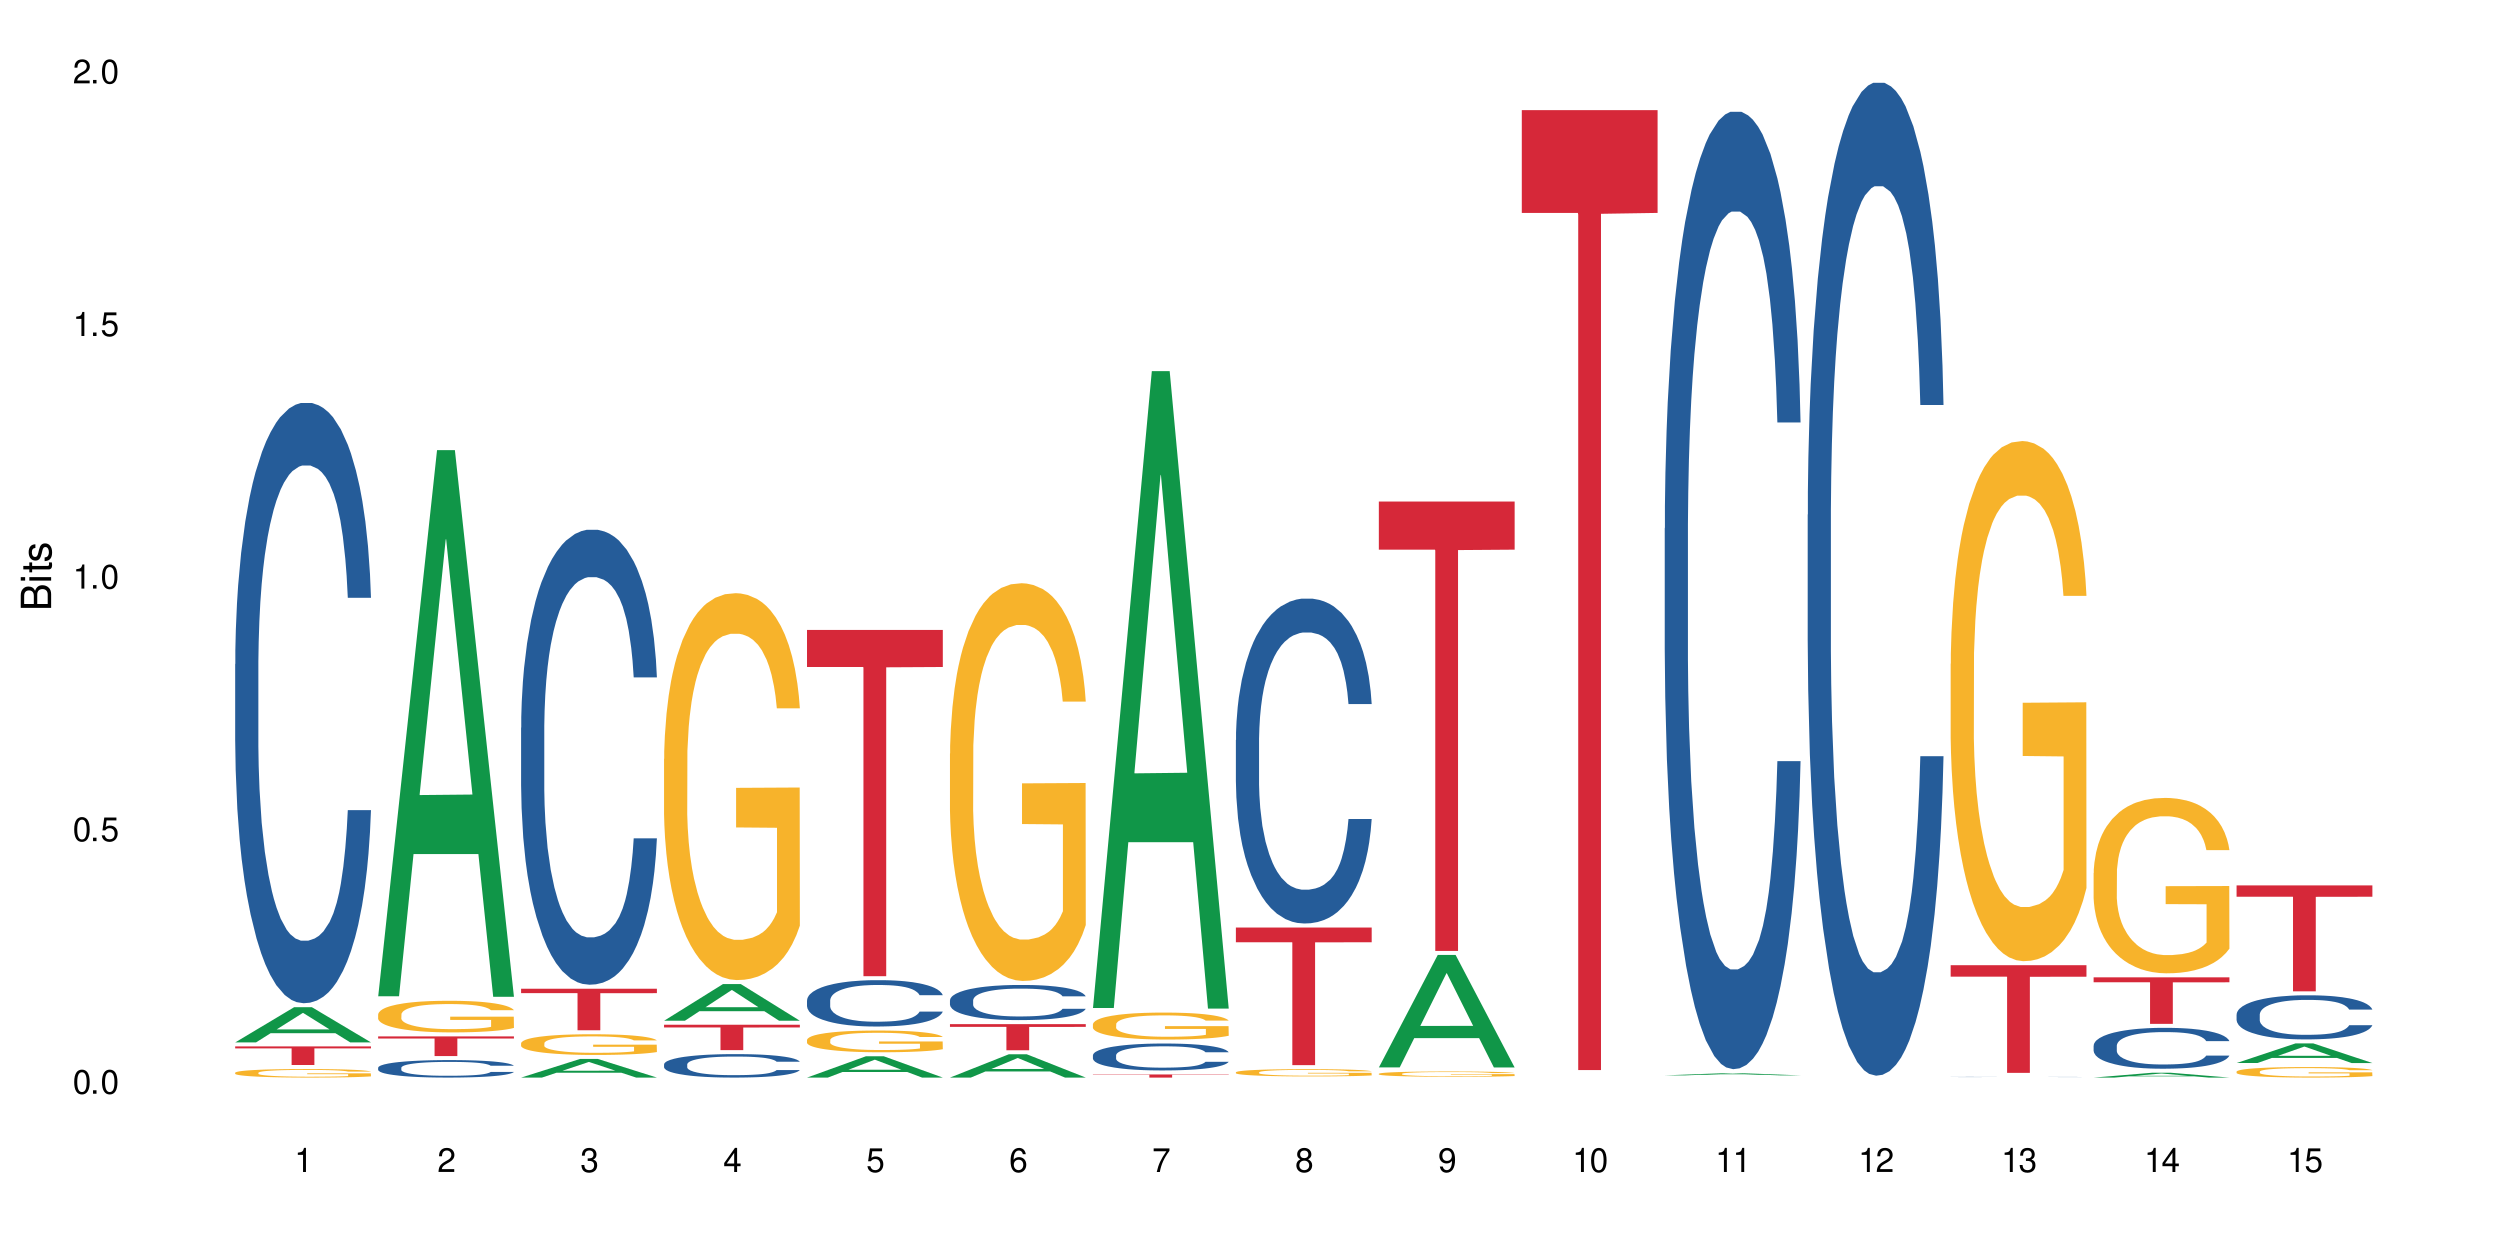 <?xml version="1.0" encoding="UTF-8"?>
<svg xmlns="http://www.w3.org/2000/svg" xmlns:xlink="http://www.w3.org/1999/xlink" width="720" height="360" viewBox="0 0 720 360">
<defs>
<g>
<g id="glyph-0-0">
</g>
<g id="glyph-0-1">
<path d="M 2.641 -6.938 C 2 -6.938 1.422 -6.656 1.078 -6.172 C 0.641 -5.562 0.406 -4.641 0.406 -3.359 C 0.406 -1.016 1.188 0.219 2.641 0.219 C 4.078 0.219 4.859 -1.016 4.859 -3.297 C 4.859 -4.641 4.656 -5.547 4.203 -6.172 C 3.844 -6.656 3.281 -6.938 2.641 -6.938 Z M 2.641 -6.188 C 3.547 -6.188 4 -5.25 4 -3.375 C 4 -1.406 3.562 -0.484 2.625 -0.484 C 1.734 -0.484 1.281 -1.438 1.281 -3.344 C 1.281 -5.25 1.734 -6.188 2.641 -6.188 Z M 2.641 -6.188 "/>
</g>
<g id="glyph-0-2">
<path d="M 1.828 -1 L 0.828 -1 L 0.828 0 L 1.828 0 Z M 1.828 -1 "/>
</g>
<g id="glyph-0-3">
<path d="M 4.562 -6.797 L 1.062 -6.797 L 0.547 -3.094 L 1.328 -3.094 C 1.719 -3.562 2.047 -3.734 2.578 -3.734 C 3.484 -3.734 4.062 -3.109 4.062 -2.094 C 4.062 -1.125 3.484 -0.531 2.578 -0.531 C 1.828 -0.531 1.375 -0.906 1.188 -1.672 L 0.328 -1.672 C 0.453 -1.109 0.547 -0.844 0.75 -0.594 C 1.125 -0.078 1.828 0.219 2.594 0.219 C 3.969 0.219 4.922 -0.781 4.922 -2.219 C 4.922 -3.562 4.031 -4.484 2.719 -4.484 C 2.25 -4.484 1.859 -4.359 1.469 -4.062 L 1.734 -5.969 L 4.562 -5.969 Z M 4.562 -6.797 "/>
</g>
<g id="glyph-0-4">
<path d="M 2.484 -4.938 L 2.484 0 L 3.328 0 L 3.328 -6.938 L 2.766 -6.938 C 2.469 -5.875 2.281 -5.734 0.984 -5.562 L 0.984 -4.938 Z M 2.484 -4.938 "/>
</g>
<g id="glyph-0-5">
<path d="M 4.859 -0.828 L 1.281 -0.828 C 1.359 -1.406 1.672 -1.781 2.5 -2.281 L 3.469 -2.828 C 4.406 -3.344 4.906 -4.062 4.906 -4.906 C 4.906 -5.484 4.672 -6.031 4.266 -6.406 C 3.859 -6.766 3.375 -6.938 2.719 -6.938 C 1.859 -6.938 1.219 -6.625 0.844 -6.031 C 0.609 -5.672 0.5 -5.234 0.484 -4.531 L 1.328 -4.531 C 1.359 -5.016 1.406 -5.281 1.531 -5.516 C 1.75 -5.938 2.188 -6.203 2.703 -6.203 C 3.469 -6.203 4.031 -5.641 4.031 -4.891 C 4.031 -4.344 3.719 -3.859 3.125 -3.516 L 2.234 -3 C 0.812 -2.172 0.406 -1.531 0.328 -0.016 L 4.859 -0.016 Z M 4.859 -0.828 "/>
</g>
<g id="glyph-0-6">
<path d="M 2.125 -3.188 L 2.578 -3.188 C 3.5 -3.188 3.984 -2.766 3.984 -1.922 C 3.984 -1.062 3.469 -0.531 2.594 -0.531 C 1.656 -0.531 1.203 -1 1.156 -2.016 L 0.312 -2.016 C 0.344 -1.453 0.438 -1.094 0.609 -0.781 C 0.953 -0.109 1.625 0.219 2.547 0.219 C 3.953 0.219 4.859 -0.625 4.859 -1.938 C 4.859 -2.828 4.516 -3.297 3.703 -3.594 C 4.344 -3.844 4.656 -4.328 4.656 -5.031 C 4.656 -6.219 3.875 -6.938 2.578 -6.938 C 1.203 -6.938 0.484 -6.172 0.453 -4.703 L 1.297 -4.703 C 1.312 -5.125 1.344 -5.359 1.453 -5.578 C 1.641 -5.969 2.062 -6.203 2.594 -6.203 C 3.344 -6.203 3.797 -5.75 3.797 -5 C 3.797 -4.516 3.609 -4.219 3.25 -4.047 C 3.016 -3.953 2.703 -3.922 2.125 -3.906 Z M 2.125 -3.188 "/>
</g>
<g id="glyph-0-7">
<path d="M 3.141 -1.672 L 3.141 0 L 3.984 0 L 3.984 -1.672 L 4.984 -1.672 L 4.984 -2.438 L 3.984 -2.438 L 3.984 -6.938 L 3.359 -6.938 L 0.266 -2.578 L 0.266 -1.672 Z M 3.141 -2.438 L 1 -2.438 L 3.141 -5.5 Z M 3.141 -2.438 "/>
</g>
<g id="glyph-0-8">
<path d="M 4.781 -5.125 C 4.609 -6.266 3.891 -6.938 2.844 -6.938 C 2.094 -6.938 1.422 -6.578 1.031 -5.953 C 0.594 -5.266 0.406 -4.422 0.406 -3.172 C 0.406 -2 0.578 -1.25 0.984 -0.641 C 1.359 -0.078 1.953 0.219 2.703 0.219 C 3.984 0.219 4.922 -0.75 4.922 -2.094 C 4.922 -3.375 4.062 -4.281 2.844 -4.281 C 2.172 -4.281 1.641 -4.031 1.281 -3.516 C 1.281 -5.234 1.828 -6.188 2.797 -6.188 C 3.391 -6.188 3.797 -5.797 3.938 -5.125 Z M 2.734 -3.531 C 3.547 -3.531 4.062 -2.953 4.062 -2.031 C 4.062 -1.156 3.484 -0.531 2.703 -0.531 C 1.922 -0.531 1.328 -1.188 1.328 -2.078 C 1.328 -2.938 1.906 -3.531 2.734 -3.531 Z M 2.734 -3.531 "/>
</g>
<g id="glyph-0-9">
<path d="M 4.984 -6.797 L 0.438 -6.797 L 0.438 -5.969 L 4.109 -5.969 C 2.5 -3.656 1.828 -2.234 1.328 0 L 2.219 0 C 2.594 -2.172 3.453 -4.047 4.984 -6.094 Z M 4.984 -6.797 "/>
</g>
<g id="glyph-0-10">
<path d="M 3.75 -3.656 C 4.469 -4.094 4.688 -4.438 4.688 -5.078 C 4.688 -6.172 3.844 -6.938 2.641 -6.938 C 1.438 -6.938 0.594 -6.172 0.594 -5.094 C 0.594 -4.438 0.812 -4.094 1.516 -3.656 C 0.734 -3.266 0.359 -2.703 0.359 -1.922 C 0.359 -0.656 1.281 0.219 2.641 0.219 C 3.984 0.219 4.922 -0.656 4.922 -1.922 C 4.922 -2.703 4.531 -3.266 3.75 -3.656 Z M 2.641 -6.188 C 3.359 -6.188 3.812 -5.75 3.812 -5.062 C 3.812 -4.406 3.344 -3.984 2.641 -3.984 C 1.922 -3.984 1.453 -4.406 1.453 -5.078 C 1.453 -5.75 1.922 -6.188 2.641 -6.188 Z M 2.641 -3.266 C 3.484 -3.266 4.062 -2.719 4.062 -1.906 C 4.062 -1.078 3.484 -0.531 2.625 -0.531 C 1.797 -0.531 1.219 -1.094 1.219 -1.906 C 1.219 -2.719 1.781 -3.266 2.641 -3.266 Z M 2.641 -3.266 "/>
</g>
<g id="glyph-0-11">
<path d="M 0.516 -1.578 C 0.672 -0.453 1.406 0.219 2.438 0.219 C 3.188 0.219 3.859 -0.141 4.266 -0.766 C 4.688 -1.453 4.891 -2.297 4.891 -3.547 C 4.891 -4.719 4.703 -5.453 4.312 -6.078 C 3.938 -6.641 3.344 -6.938 2.594 -6.938 C 1.297 -6.938 0.359 -5.969 0.359 -4.625 C 0.359 -3.344 1.234 -2.453 2.453 -2.453 C 3.094 -2.453 3.578 -2.672 4.016 -3.203 C 4 -1.484 3.469 -0.531 2.5 -0.531 C 1.906 -0.531 1.484 -0.906 1.359 -1.578 Z M 2.578 -6.203 C 3.375 -6.203 3.969 -5.531 3.969 -4.641 C 3.969 -3.797 3.391 -3.188 2.547 -3.188 C 1.734 -3.188 1.234 -3.766 1.234 -4.688 C 1.234 -5.562 1.797 -6.203 2.578 -6.203 Z M 2.578 -6.203 "/>
</g>
<g id="glyph-1-0">
</g>
<g id="glyph-1-1">
<path d="M 0 -0.953 L 0 -4.891 C 0 -5.719 -0.234 -6.344 -0.734 -6.797 C -1.188 -7.234 -1.812 -7.469 -2.5 -7.469 C -3.547 -7.469 -4.188 -7 -4.625 -5.875 C -4.984 -6.688 -5.625 -7.094 -6.531 -7.094 C -7.172 -7.094 -7.734 -6.859 -8.141 -6.391 C -8.562 -5.922 -8.75 -5.344 -8.75 -4.5 L -8.75 -0.953 Z M -4.984 -2.062 L -7.766 -2.062 L -7.766 -4.219 C -7.766 -4.844 -7.688 -5.203 -7.453 -5.5 C -7.219 -5.812 -6.859 -5.969 -6.375 -5.969 C -5.891 -5.969 -5.531 -5.812 -5.297 -5.5 C -5.062 -5.203 -4.984 -4.844 -4.984 -4.219 Z M -0.984 -2.062 L -4 -2.062 L -4 -4.781 C -4 -5.766 -3.438 -6.359 -2.484 -6.359 C -1.547 -6.359 -0.984 -5.766 -0.984 -4.781 Z M -0.984 -2.062 "/>
</g>
<g id="glyph-1-2">
<path d="M -6.281 -1.797 L -6.281 -0.797 L 0 -0.797 L 0 -1.797 Z M -8.75 -1.797 L -8.75 -0.797 L -7.484 -0.797 L -7.484 -1.797 Z M -8.75 -1.797 "/>
</g>
<g id="glyph-1-3">
<path d="M -6.281 -3.047 L -6.281 -2.016 L -8.016 -2.016 L -8.016 -1.016 L -6.281 -1.016 L -6.281 -0.172 L -5.469 -0.172 L -5.469 -1.016 L -0.719 -1.016 C -0.078 -1.016 0.281 -1.453 0.281 -2.234 C 0.281 -2.5 0.25 -2.719 0.188 -3.047 L -0.641 -3.047 C -0.609 -2.906 -0.594 -2.766 -0.594 -2.562 C -0.594 -2.141 -0.719 -2.016 -1.156 -2.016 L -5.469 -2.016 L -5.469 -3.047 Z M -6.281 -3.047 "/>
</g>
<g id="glyph-1-4">
<path d="M -4.531 -5.25 C -5.766 -5.25 -6.469 -4.422 -6.469 -2.969 C -6.469 -1.516 -5.719 -0.562 -4.547 -0.562 C -3.562 -0.562 -3.094 -1.062 -2.734 -2.562 L -2.516 -3.484 C -2.344 -4.188 -2.094 -4.469 -1.641 -4.469 C -1.047 -4.469 -0.641 -3.875 -0.641 -3 C -0.641 -2.453 -0.797 -2 -1.062 -1.75 C -1.25 -1.594 -1.422 -1.531 -1.875 -1.469 L -1.875 -0.406 C -0.422 -0.453 0.281 -1.266 0.281 -2.922 C 0.281 -4.5 -0.5 -5.516 -1.719 -5.516 C -2.656 -5.516 -3.172 -4.984 -3.469 -3.734 L -3.703 -2.766 C -3.891 -1.953 -4.156 -1.609 -4.594 -1.609 C -5.188 -1.609 -5.547 -2.125 -5.547 -2.938 C -5.547 -3.75 -5.203 -4.172 -4.531 -4.203 Z M -4.531 -5.25 "/>
</g>
</g>
</defs>
<rect x="-72" y="-36" width="864" height="432" fill="rgb(100%, 100%, 100%)" fill-opacity="1"/>
<path fill-rule="nonzero" fill="rgb(6.275%, 58.824%, 28.235%)" fill-opacity="1" d="M 67.73 300.203 L 67.773 300.195 L 84.695 290.082 L 89.836 290.082 L 106.844 300.211 L 100.867 300.211 L 96.605 297.57 L 77.926 297.57 L 73.75 300.203 L 67.73 300.203 L 79.723 296.473 L 94.895 296.465 L 87.328 291.738 L 87.246 291.727 L 87.16 291.758 L 79.684 296.465 L 79.723 296.473 Z M 67.73 300.203 "/>
<path fill-rule="nonzero" fill="rgb(14.51%, 36.078%, 60%)" fill-opacity="1" d="M 67.73 191.281 L 67.777 191.125 L 67.777 187.332 L 67.922 181.328 L 68.254 173.742 L 68.59 168.527 L 69.449 159.207 L 70.641 150.199 L 71.879 143.246 L 72.785 139.141 L 73.598 135.98 L 75.457 130.133 L 76.652 127.129 L 77.938 124.445 L 79.512 121.758 L 80.656 120.18 L 83.234 117.648 L 85.141 116.543 L 86.621 116.07 L 89.816 116.07 L 91.723 116.703 L 93.105 117.492 L 94.633 118.758 L 95.922 120.18 L 98.164 123.656 L 100.168 128.078 L 101.074 130.605 L 102.504 135.504 L 103.602 140.246 L 104.363 144.355 L 105.223 150.199 L 105.984 157.309 L 106.559 165.367 L 106.844 172.164 L 100.168 172.164 L 99.832 165.844 L 99.449 160.945 L 98.734 154.465 L 98.02 149.883 L 97.02 145.301 L 96.113 142.301 L 94.871 139.297 L 93.773 137.402 L 92.629 135.98 L 91.531 135.031 L 89.434 134.082 L 87 134.082 L 86.094 134.398 L 84.234 135.664 L 83.234 136.77 L 81.801 138.98 L 80.801 141.035 L 79.609 144.195 L 78.797 146.883 L 77.797 150.988 L 77.078 154.625 L 76.27 159.84 L 75.793 163.789 L 75.363 168.215 L 74.98 173.426 L 74.695 178.957 L 74.504 184.805 L 74.41 190.492 L 74.41 214.984 L 74.504 220.672 L 74.742 227.309 L 75.363 236.945 L 76.27 245.32 L 77.32 251.957 L 78.32 256.699 L 78.891 258.91 L 79.656 261.438 L 80.848 264.598 L 82.566 267.758 L 83.566 269.023 L 85.094 270.285 L 86.668 270.918 L 88.766 270.918 L 90.625 270.285 L 91.867 269.496 L 93.156 268.234 L 94.918 265.547 L 96.016 263.02 L 96.969 260.016 L 97.688 257.016 L 98.164 254.484 L 98.879 249.586 L 99.449 244.215 L 99.879 238.684 L 100.168 233.312 L 106.844 233.312 L 106.559 239.633 L 106.129 245.797 L 105.699 250.379 L 105.031 255.906 L 104.27 260.805 L 103.172 266.336 L 102.266 269.973 L 101.074 273.922 L 99.977 276.922 L 98.781 279.609 L 97.02 282.77 L 95.875 284.352 L 94.633 285.773 L 93.156 287.035 L 91.293 288.141 L 89.289 288.773 L 87.43 288.934 L 85.426 288.617 L 83.949 287.984 L 81.992 286.562 L 79.559 283.719 L 77.797 280.715 L 76.414 277.715 L 75.219 274.555 L 73.883 270.285 L 72.168 263.336 L 71.117 257.961 L 70.402 253.539 L 69.59 247.375 L 69.02 241.844 L 68.352 232.996 L 67.875 221.777 L 67.73 213.086 Z M 67.73 191.281 "/>
<path fill-rule="nonzero" fill="rgb(96.863%, 70.196%, 16.863%)" fill-opacity="1" d="M 67.73 308.934 L 67.777 308.934 L 67.777 308.887 L 67.969 308.785 L 68.445 308.648 L 69.066 308.531 L 69.734 308.441 L 70.164 308.395 L 70.879 308.328 L 71.5 308.277 L 73.074 308.176 L 75.078 308.082 L 76.172 308.039 L 77.414 308.004 L 79.18 307.961 L 79.988 307.945 L 82.469 307.906 L 85.285 307.887 L 88.383 307.879 L 89.816 307.883 L 91.77 307.891 L 94.441 307.914 L 95.969 307.938 L 97.16 307.961 L 98.402 307.988 L 99.926 308.035 L 101.359 308.09 L 102.504 308.141 L 103.648 308.211 L 104.602 308.281 L 105.414 308.359 L 106.129 308.457 L 106.559 308.535 L 106.844 308.613 L 100.215 308.613 L 99.832 308.535 L 99.402 308.473 L 98.688 308.398 L 97.973 308.344 L 97.258 308.301 L 95.922 308.242 L 94.777 308.207 L 93.344 308.176 L 91.961 308.156 L 90.387 308.141 L 89.434 308.137 L 86.906 308.137 L 84.617 308.152 L 83.281 308.172 L 82.328 308.191 L 80.992 308.223 L 80.18 308.25 L 79.703 308.27 L 78.273 308.34 L 77.32 308.402 L 76.793 308.445 L 76.125 308.512 L 75.648 308.574 L 75.125 308.664 L 74.84 308.73 L 74.457 308.883 L 74.41 309.289 L 74.551 309.375 L 74.84 309.469 L 75.219 309.547 L 75.793 309.633 L 76.363 309.699 L 77.367 309.785 L 78.227 309.844 L 78.891 309.883 L 80.18 309.945 L 80.703 309.965 L 81.945 310.004 L 83.234 310.035 L 84.809 310.062 L 86 310.078 L 87.906 310.09 L 90.34 310.09 L 93.203 310.074 L 95.016 310.059 L 96.254 310.039 L 97.066 310.023 L 98.066 310 L 98.781 309.977 L 99.449 309.953 L 100.262 309.914 L 100.262 309.375 L 88.48 309.371 L 88.48 309.121 L 106.797 309.117 L 106.844 310 L 105.844 310.059 L 104.602 310.117 L 103.41 310.164 L 102.168 310.203 L 100.406 310.246 L 98.973 310.27 L 96.781 310.305 L 94.777 310.324 L 92.676 310.336 L 90.816 310.344 L 88.621 310.344 L 86.668 310.34 L 84.57 310.328 L 82.898 310.309 L 81.371 310.289 L 79.848 310.258 L 77.938 310.211 L 76.699 310.172 L 75.41 310.125 L 74.121 310.07 L 72.977 310.008 L 72.215 309.961 L 71.453 309.906 L 70.641 309.84 L 69.879 309.762 L 69.305 309.691 L 68.781 309.613 L 68.398 309.539 L 68.016 309.438 L 67.828 309.355 L 67.73 309.285 Z M 67.73 308.934 "/>
<path fill-rule="nonzero" fill="rgb(83.922%, 15.686%, 22.353%)" fill-opacity="1" d="M 67.73 301.363 L 106.844 301.363 L 106.844 301.938 L 90.543 301.941 L 90.543 306.727 L 83.984 306.727 L 83.984 301.949 L 83.891 301.938 L 67.73 301.938 Z M 67.73 301.363 "/>
<path fill-rule="nonzero" fill="rgb(6.275%, 58.824%, 28.235%)" fill-opacity="1" d="M 108.902 286.922 L 108.945 286.773 L 125.867 129.641 L 131.008 129.641 L 148.016 287.07 L 142.039 287.07 L 137.777 245.977 L 119.098 245.977 L 114.922 286.922 L 108.902 286.922 L 120.895 228.977 L 136.062 228.828 L 128.5 155.363 L 128.418 155.215 L 128.332 155.66 L 120.855 228.828 L 120.895 228.977 Z M 108.902 286.922 "/>
<path fill-rule="nonzero" fill="rgb(14.51%, 36.078%, 60%)" fill-opacity="1" d="M 108.902 307.5 L 108.949 307.496 L 108.949 307.383 L 109.094 307.207 L 109.426 306.988 L 109.762 306.836 L 110.621 306.562 L 111.812 306.301 L 113.051 306.098 L 113.957 305.98 L 114.77 305.887 L 116.629 305.715 L 117.82 305.629 L 119.109 305.551 L 120.684 305.473 L 121.828 305.426 L 124.406 305.352 L 126.312 305.32 L 127.793 305.305 L 130.988 305.305 L 132.895 305.324 L 134.277 305.348 L 135.805 305.387 L 137.094 305.426 L 139.336 305.527 L 141.336 305.656 L 142.242 305.73 L 143.676 305.875 L 144.773 306.012 L 145.535 306.133 L 146.395 306.301 L 147.156 306.508 L 147.73 306.742 L 148.016 306.941 L 141.336 306.941 L 141.004 306.758 L 140.621 306.613 L 139.906 306.426 L 139.191 306.293 L 138.191 306.16 L 137.285 306.07 L 136.043 305.984 L 134.945 305.93 L 133.801 305.887 L 132.703 305.859 L 130.605 305.832 L 128.172 305.832 L 127.266 305.84 L 125.406 305.879 L 124.406 305.91 L 122.973 305.973 L 121.973 306.035 L 120.781 306.125 L 119.969 306.203 L 118.969 306.324 L 118.25 306.43 L 117.441 306.582 L 116.965 306.699 L 116.535 306.828 L 116.152 306.98 L 115.867 307.141 L 115.676 307.309 L 115.582 307.477 L 115.582 308.191 L 115.676 308.355 L 115.914 308.551 L 116.535 308.832 L 117.441 309.074 L 118.488 309.27 L 119.492 309.406 L 120.062 309.469 L 120.828 309.543 L 122.02 309.637 L 123.738 309.727 L 124.738 309.766 L 126.266 309.801 L 127.84 309.82 L 129.938 309.82 L 131.797 309.801 L 133.039 309.777 L 134.324 309.742 L 136.09 309.664 L 137.188 309.59 L 138.141 309.504 L 138.859 309.414 L 139.336 309.34 L 140.051 309.199 L 140.621 309.043 L 141.051 308.883 L 141.336 308.723 L 148.016 308.723 L 147.73 308.91 L 147.301 309.09 L 146.871 309.223 L 146.203 309.383 L 145.441 309.527 L 144.344 309.688 L 143.438 309.793 L 142.242 309.906 L 141.148 309.996 L 139.953 310.074 L 138.191 310.168 L 137.043 310.211 L 135.805 310.254 L 134.324 310.289 L 132.465 310.324 L 130.461 310.34 L 128.602 310.344 L 126.598 310.336 L 125.121 310.316 L 123.164 310.277 L 120.73 310.195 L 118.969 310.105 L 117.582 310.02 L 116.391 309.926 L 115.055 309.801 L 113.34 309.598 L 112.289 309.441 L 111.574 309.312 L 110.762 309.133 L 110.191 308.973 L 109.523 308.715 L 109.047 308.387 L 108.902 308.133 Z M 108.902 307.5 "/>
<path fill-rule="nonzero" fill="rgb(96.863%, 70.196%, 16.863%)" fill-opacity="1" d="M 108.902 292.125 L 108.949 292.117 L 108.949 291.949 L 109.141 291.574 L 109.617 291.059 L 110.238 290.633 L 110.906 290.301 L 111.336 290.129 L 112.051 289.879 L 112.672 289.695 L 114.246 289.32 L 116.25 288.969 L 117.344 288.82 L 118.586 288.68 L 120.352 288.52 L 121.16 288.461 L 123.641 288.328 L 126.457 288.246 L 129.555 288.223 L 130.988 288.23 L 132.941 288.262 L 135.613 288.355 L 137.141 288.438 L 138.332 288.52 L 139.574 288.629 L 141.098 288.797 L 142.531 288.996 L 143.676 289.195 L 144.82 289.445 L 145.773 289.711 L 146.586 290.004 L 147.301 290.352 L 147.73 290.645 L 148.016 290.934 L 141.387 290.934 L 141.004 290.645 L 140.574 290.418 L 139.859 290.145 L 139.145 289.945 L 138.43 289.785 L 137.094 289.57 L 135.949 289.438 L 134.516 289.32 L 133.133 289.246 L 131.559 289.195 L 130.605 289.18 L 128.078 289.18 L 125.789 289.238 L 124.453 289.305 L 123.5 289.371 L 122.164 289.496 L 121.352 289.594 L 120.875 289.66 L 119.445 289.918 L 118.488 290.152 L 117.965 290.309 L 117.297 290.559 L 116.82 290.785 L 116.297 291.117 L 116.008 291.367 L 115.629 291.934 L 115.582 293.43 L 115.723 293.746 L 116.008 294.086 L 116.391 294.387 L 116.965 294.703 L 117.535 294.945 L 118.539 295.27 L 119.395 295.484 L 120.062 295.629 L 121.352 295.852 L 121.875 295.926 L 123.117 296.078 L 124.406 296.191 L 125.98 296.293 L 127.172 296.344 L 129.078 296.383 L 131.512 296.383 L 134.375 296.336 L 136.188 296.27 L 137.426 296.203 L 138.238 296.145 L 139.238 296.051 L 139.953 295.969 L 140.621 295.875 L 141.434 295.734 L 141.434 293.746 L 129.652 293.738 L 129.652 292.805 L 147.969 292.797 L 148.016 296.051 L 147.016 296.277 L 145.773 296.492 L 144.582 296.66 L 143.34 296.801 L 141.578 296.957 L 140.145 297.059 L 137.949 297.176 L 135.949 297.25 L 133.848 297.301 L 131.988 297.324 L 129.793 297.332 L 127.84 297.316 L 125.742 297.266 L 124.07 297.199 L 122.543 297.117 L 121.02 297.008 L 119.109 296.832 L 117.871 296.691 L 116.582 296.516 L 115.293 296.309 L 114.148 296.086 L 113.387 295.91 L 112.625 295.711 L 111.812 295.461 L 111.051 295.18 L 110.477 294.918 L 109.953 294.629 L 109.57 294.355 L 109.188 293.98 L 108.996 293.68 L 108.902 293.422 Z M 108.902 292.125 "/>
<path fill-rule="nonzero" fill="rgb(83.922%, 15.686%, 22.353%)" fill-opacity="1" d="M 108.902 298.484 L 148.016 298.484 L 148.016 299.09 L 131.715 299.098 L 131.715 304.156 L 125.156 304.156 L 125.156 299.102 L 125.062 299.09 L 108.902 299.09 Z M 108.902 298.484 "/>
<path fill-rule="nonzero" fill="rgb(6.275%, 58.824%, 28.235%)" fill-opacity="1" d="M 150.074 310.34 L 150.117 310.336 L 167.039 304.98 L 172.18 304.98 L 189.188 310.344 L 183.211 310.344 L 178.949 308.945 L 160.27 308.945 L 156.09 310.34 L 150.074 310.34 L 162.066 308.367 L 177.234 308.359 L 169.672 305.855 L 169.59 305.852 L 169.504 305.867 L 162.027 308.359 L 162.066 308.367 Z M 150.074 310.34 "/>
<path fill-rule="nonzero" fill="rgb(14.51%, 36.078%, 60%)" fill-opacity="1" d="M 150.074 209.59 L 150.121 209.469 L 150.121 206.594 L 150.266 202.043 L 150.598 196.297 L 150.934 192.344 L 151.793 185.277 L 152.984 178.449 L 154.223 173.18 L 155.129 170.066 L 155.941 167.672 L 157.801 163.242 L 158.992 160.965 L 160.281 158.93 L 161.855 156.895 L 163 155.695 L 165.578 153.781 L 167.484 152.941 L 168.965 152.582 L 172.16 152.582 L 174.066 153.062 L 175.449 153.66 L 176.977 154.617 L 178.266 155.695 L 180.508 158.332 L 182.508 161.684 L 183.414 163.602 L 184.848 167.312 L 185.945 170.906 L 186.707 174.02 L 187.566 178.449 L 188.328 183.84 L 188.902 189.949 L 189.188 195.098 L 182.508 195.098 L 182.176 190.309 L 181.793 186.594 L 181.078 181.684 L 180.363 178.211 L 179.359 174.738 L 178.453 172.465 L 177.215 170.188 L 176.117 168.75 L 174.973 167.672 L 173.875 166.953 L 171.777 166.234 L 169.344 166.234 L 168.438 166.477 L 166.578 167.434 L 165.578 168.27 L 164.145 169.949 L 163.145 171.504 L 161.953 173.898 L 161.141 175.938 L 160.137 179.051 L 159.422 181.805 L 158.613 185.758 L 158.137 188.75 L 157.707 192.105 L 157.324 196.055 L 157.039 200.246 L 156.848 204.68 L 156.754 208.988 L 156.754 227.555 L 156.848 231.863 L 157.086 236.895 L 157.707 244.199 L 158.613 250.547 L 159.66 255.578 L 160.664 259.172 L 161.234 260.848 L 162 262.762 L 163.191 265.16 L 164.91 267.555 L 165.91 268.512 L 167.438 269.469 L 169.012 269.949 L 171.109 269.949 L 172.969 269.469 L 174.211 268.871 L 175.496 267.914 L 177.262 265.879 L 178.359 263.961 L 179.312 261.684 L 180.027 259.41 L 180.508 257.492 L 181.223 253.781 L 181.793 249.711 L 182.223 245.516 L 182.508 241.445 L 189.188 241.445 L 188.902 246.234 L 188.473 250.906 L 188.043 254.379 L 187.375 258.57 L 186.613 262.285 L 185.516 266.477 L 184.609 269.23 L 183.414 272.223 L 182.32 274.5 L 181.125 276.535 L 179.359 278.93 L 178.215 280.129 L 176.977 281.207 L 175.496 282.164 L 173.637 283.004 L 171.633 283.48 L 169.773 283.602 L 167.77 283.363 L 166.293 282.883 L 164.336 281.805 L 161.902 279.648 L 160.137 277.375 L 158.754 275.098 L 157.562 272.703 L 156.227 269.469 L 154.512 264.199 L 153.461 260.129 L 152.746 256.773 L 151.934 252.105 L 151.363 247.914 L 150.695 241.207 L 150.219 232.703 L 150.074 226.117 Z M 150.074 209.59 "/>
<path fill-rule="nonzero" fill="rgb(96.863%, 70.196%, 16.863%)" fill-opacity="1" d="M 150.074 300.418 L 150.121 300.414 L 150.121 300.305 L 150.312 300.059 L 150.789 299.723 L 151.41 299.445 L 152.078 299.227 L 152.508 299.109 L 153.223 298.949 L 153.844 298.828 L 155.418 298.582 L 157.418 298.355 L 158.516 298.254 L 159.758 298.164 L 161.523 298.059 L 162.332 298.02 L 164.812 297.934 L 167.629 297.879 L 170.727 297.863 L 172.16 297.867 L 174.113 297.891 L 176.785 297.949 L 178.312 298.004 L 179.504 298.059 L 180.746 298.129 L 182.27 298.238 L 183.703 298.371 L 184.848 298.5 L 185.992 298.664 L 186.945 298.84 L 187.758 299.031 L 188.473 299.258 L 188.902 299.449 L 189.188 299.641 L 182.559 299.641 L 182.176 299.449 L 181.746 299.301 L 181.031 299.121 L 180.316 298.992 L 179.602 298.887 L 178.266 298.746 L 177.121 298.66 L 175.688 298.582 L 174.305 298.535 L 172.73 298.5 L 171.777 298.488 L 169.25 298.488 L 166.961 298.527 L 165.625 298.57 L 164.672 298.617 L 163.336 298.695 L 162.523 298.762 L 162.047 298.805 L 160.617 298.977 L 159.66 299.129 L 159.137 299.23 L 158.469 299.395 L 157.992 299.543 L 157.469 299.758 L 157.18 299.922 L 156.801 300.293 L 156.754 301.273 L 156.895 301.48 L 157.18 301.703 L 157.562 301.902 L 158.137 302.109 L 158.707 302.266 L 159.711 302.477 L 160.566 302.621 L 161.234 302.711 L 162.523 302.859 L 163.047 302.91 L 164.289 303.008 L 165.578 303.082 L 167.148 303.148 L 168.344 303.18 L 170.25 303.207 L 172.684 303.207 L 175.547 303.176 L 177.359 303.133 L 178.598 303.09 L 179.41 303.051 L 180.41 302.992 L 181.125 302.938 L 181.793 302.875 L 182.605 302.785 L 182.605 301.48 L 170.824 301.477 L 170.824 300.867 L 189.141 300.859 L 189.188 302.992 L 188.188 303.137 L 186.945 303.281 L 185.754 303.387 L 184.512 303.48 L 182.746 303.586 L 181.316 303.648 L 179.121 303.727 L 177.121 303.773 L 175.02 303.809 L 173.16 303.824 L 170.965 303.828 L 169.012 303.82 L 166.91 303.785 L 165.242 303.742 L 163.715 303.688 L 162.191 303.617 L 160.281 303.504 L 159.043 303.41 L 157.754 303.297 L 156.465 303.16 L 155.32 303.012 L 154.559 302.898 L 153.793 302.766 L 152.984 302.605 L 152.219 302.418 L 151.648 302.25 L 151.125 302.059 L 150.742 301.879 L 150.359 301.633 L 150.168 301.438 L 150.074 301.27 Z M 150.074 300.418 "/>
<path fill-rule="nonzero" fill="rgb(83.922%, 15.686%, 22.353%)" fill-opacity="1" d="M 150.074 284.754 L 189.188 284.754 L 189.188 286.031 L 172.887 286.043 L 172.887 296.711 L 166.328 296.711 L 166.328 286.055 L 166.234 286.031 L 150.074 286.031 Z M 150.074 284.754 "/>
<path fill-rule="nonzero" fill="rgb(6.275%, 58.824%, 28.235%)" fill-opacity="1" d="M 191.246 293.969 L 191.289 293.961 L 208.211 283.414 L 213.352 283.414 L 230.359 293.98 L 224.383 293.98 L 220.121 291.223 L 201.441 291.223 L 197.262 293.969 L 191.246 293.969 L 203.238 290.082 L 218.406 290.07 L 210.844 285.141 L 210.762 285.129 L 210.676 285.16 L 203.195 290.07 L 203.238 290.082 Z M 191.246 293.969 "/>
<path fill-rule="nonzero" fill="rgb(14.51%, 36.078%, 60%)" fill-opacity="1" d="M 191.246 306.527 L 191.293 306.52 L 191.293 306.375 L 191.438 306.137 L 191.77 305.844 L 192.105 305.637 L 192.965 305.273 L 194.156 304.922 L 195.395 304.648 L 196.301 304.488 L 197.113 304.363 L 198.973 304.137 L 200.164 304.02 L 201.453 303.914 L 203.027 303.809 L 204.172 303.746 L 206.746 303.648 L 208.656 303.605 L 210.133 303.586 L 213.332 303.586 L 215.238 303.613 L 216.621 303.641 L 218.148 303.691 L 219.438 303.746 L 221.676 303.883 L 223.68 304.055 L 224.586 304.156 L 226.02 304.348 L 227.117 304.531 L 227.879 304.691 L 228.738 304.922 L 229.5 305.199 L 230.074 305.516 L 230.359 305.781 L 223.68 305.781 L 223.348 305.531 L 222.965 305.34 L 222.25 305.09 L 221.535 304.91 L 220.531 304.73 L 219.625 304.613 L 218.387 304.496 L 217.289 304.422 L 216.145 304.363 L 215.047 304.328 L 212.949 304.293 L 210.516 304.293 L 209.609 304.305 L 207.75 304.352 L 206.746 304.395 L 205.316 304.484 L 204.316 304.562 L 203.121 304.688 L 202.312 304.793 L 201.309 304.953 L 200.594 305.094 L 199.785 305.297 L 199.309 305.453 L 198.879 305.625 L 198.496 305.828 L 198.211 306.047 L 198.02 306.273 L 197.922 306.496 L 197.922 307.453 L 198.02 307.676 L 198.258 307.938 L 198.879 308.312 L 199.785 308.641 L 200.832 308.898 L 201.836 309.086 L 202.406 309.172 L 203.172 309.27 L 204.363 309.395 L 206.082 309.52 L 207.082 309.566 L 208.609 309.617 L 210.184 309.641 L 212.281 309.641 L 214.141 309.617 L 215.383 309.586 L 216.668 309.535 L 218.434 309.43 L 219.531 309.332 L 220.484 309.215 L 221.199 309.098 L 221.676 309 L 222.395 308.809 L 222.965 308.598 L 223.395 308.383 L 223.68 308.172 L 230.359 308.172 L 230.074 308.418 L 229.645 308.66 L 229.215 308.84 L 228.547 309.055 L 227.781 309.246 L 226.688 309.461 L 225.781 309.605 L 224.586 309.758 L 223.488 309.875 L 222.297 309.98 L 220.531 310.105 L 219.387 310.168 L 218.148 310.223 L 216.668 310.273 L 214.809 310.316 L 212.805 310.34 L 210.945 310.344 L 208.941 310.332 L 207.465 310.309 L 205.508 310.254 L 203.074 310.141 L 201.309 310.023 L 199.926 309.906 L 198.734 309.785 L 197.398 309.617 L 195.684 309.344 L 194.633 309.137 L 193.918 308.961 L 193.105 308.723 L 192.535 308.504 L 191.867 308.16 L 191.391 307.719 L 191.246 307.379 Z M 191.246 306.527 "/>
<path fill-rule="nonzero" fill="rgb(96.863%, 70.196%, 16.863%)" fill-opacity="1" d="M 191.246 218.559 L 191.293 218.457 L 191.293 216.422 L 191.484 211.844 L 191.961 205.535 L 192.582 200.344 L 193.25 196.273 L 193.68 194.137 L 194.395 191.082 L 195.016 188.844 L 196.59 184.266 L 198.59 179.992 L 199.688 178.16 L 200.93 176.43 L 202.695 174.496 L 203.504 173.785 L 205.984 172.156 L 208.801 171.137 L 211.898 170.832 L 213.332 170.934 L 215.285 171.34 L 217.957 172.461 L 219.484 173.477 L 220.676 174.496 L 221.918 175.82 L 223.441 177.855 L 224.875 180.297 L 226.02 182.738 L 227.164 185.793 L 228.117 189.047 L 228.93 192.609 L 229.645 196.883 L 230.074 200.445 L 230.359 204.008 L 223.73 204.008 L 223.348 200.445 L 222.918 197.699 L 222.203 194.34 L 221.488 191.898 L 220.77 189.965 L 219.438 187.316 L 218.293 185.691 L 216.859 184.266 L 215.477 183.348 L 213.902 182.738 L 212.949 182.535 L 210.422 182.535 L 208.133 183.246 L 206.797 184.062 L 205.84 184.875 L 204.508 186.402 L 203.695 187.625 L 203.219 188.438 L 201.789 191.594 L 200.832 194.441 L 200.309 196.375 L 199.641 199.43 L 199.164 202.176 L 198.641 206.246 L 198.352 209.301 L 197.973 216.219 L 197.922 234.535 L 198.066 238.402 L 198.352 242.574 L 198.734 246.238 L 199.309 250.105 L 199.879 253.059 L 200.883 257.027 L 201.738 259.672 L 202.406 261.402 L 203.695 264.148 L 204.219 265.066 L 205.461 266.898 L 206.746 268.32 L 208.32 269.543 L 209.516 270.152 L 211.422 270.664 L 213.855 270.664 L 216.719 270.051 L 218.531 269.238 L 219.77 268.422 L 220.582 267.711 L 221.582 266.59 L 222.297 265.574 L 222.965 264.453 L 223.777 262.727 L 223.777 238.402 L 211.996 238.301 L 211.996 226.902 L 230.312 226.801 L 230.359 266.59 L 229.355 269.34 L 228.117 271.984 L 226.926 274.02 L 225.684 275.75 L 223.918 277.684 L 222.488 278.906 L 220.293 280.328 L 218.293 281.246 L 216.191 281.855 L 214.332 282.16 L 212.137 282.262 L 210.184 282.059 L 208.082 281.449 L 206.414 280.637 L 204.887 279.617 L 203.359 278.293 L 201.453 276.156 L 200.215 274.426 L 198.926 272.289 L 197.637 269.746 L 196.492 267 L 195.73 264.863 L 194.965 262.418 L 194.156 259.367 L 193.391 255.906 L 192.82 252.75 L 192.297 249.191 L 191.914 245.832 L 191.531 241.254 L 191.34 237.59 L 191.246 234.434 Z M 191.246 218.559 "/>
<path fill-rule="nonzero" fill="rgb(83.922%, 15.686%, 22.353%)" fill-opacity="1" d="M 191.246 295.133 L 230.359 295.133 L 230.359 295.914 L 214.059 295.922 L 214.059 302.438 L 207.5 302.438 L 207.5 295.926 L 207.402 295.914 L 191.246 295.914 Z M 191.246 295.133 "/>
<path fill-rule="nonzero" fill="rgb(6.275%, 58.824%, 28.235%)" fill-opacity="1" d="M 232.418 310.34 L 232.461 310.336 L 249.383 304.207 L 254.523 304.207 L 271.531 310.344 L 265.555 310.344 L 261.293 308.742 L 242.613 308.742 L 238.434 310.34 L 232.418 310.34 L 244.41 308.082 L 259.578 308.074 L 252.016 305.211 L 251.934 305.203 L 251.848 305.223 L 244.367 308.074 L 244.41 308.082 Z M 232.418 310.34 "/>
<path fill-rule="nonzero" fill="rgb(14.51%, 36.078%, 60%)" fill-opacity="1" d="M 232.418 288.098 L 232.465 288.086 L 232.465 287.793 L 232.609 287.332 L 232.941 286.746 L 233.277 286.344 L 234.133 285.621 L 235.328 284.926 L 236.566 284.391 L 237.473 284.074 L 238.285 283.828 L 240.145 283.375 L 241.336 283.145 L 242.625 282.938 L 244.199 282.73 L 245.344 282.609 L 247.918 282.414 L 249.828 282.328 L 251.305 282.289 L 254.504 282.289 L 256.41 282.34 L 257.793 282.402 L 259.32 282.5 L 260.609 282.609 L 262.848 282.875 L 264.852 283.219 L 265.758 283.414 L 267.191 283.793 L 268.285 284.156 L 269.051 284.477 L 269.91 284.926 L 270.672 285.477 L 271.246 286.098 L 271.531 286.621 L 264.852 286.621 L 264.52 286.133 L 264.137 285.758 L 263.422 285.258 L 262.707 284.902 L 261.703 284.547 L 260.797 284.316 L 259.559 284.086 L 258.461 283.938 L 257.316 283.828 L 256.219 283.754 L 254.121 283.684 L 251.688 283.684 L 250.781 283.707 L 248.922 283.805 L 247.918 283.891 L 246.488 284.059 L 245.488 284.219 L 244.293 284.461 L 243.484 284.672 L 242.48 284.988 L 241.766 285.27 L 240.957 285.672 L 240.48 285.977 L 240.051 286.316 L 239.668 286.719 L 239.383 287.148 L 239.191 287.598 L 239.094 288.039 L 239.094 289.93 L 239.191 290.367 L 239.43 290.883 L 240.051 291.625 L 240.957 292.273 L 242.004 292.785 L 243.008 293.148 L 243.578 293.32 L 244.344 293.516 L 245.535 293.762 L 247.25 294.004 L 248.254 294.102 L 249.781 294.199 L 251.355 294.25 L 253.453 294.25 L 255.312 294.199 L 256.555 294.141 L 257.84 294.043 L 259.605 293.832 L 260.703 293.637 L 261.656 293.406 L 262.371 293.176 L 262.848 292.98 L 263.566 292.602 L 264.137 292.188 L 264.566 291.758 L 264.852 291.344 L 271.531 291.344 L 271.246 291.832 L 270.816 292.309 L 270.387 292.664 L 269.719 293.09 L 268.953 293.469 L 267.859 293.895 L 266.953 294.176 L 265.758 294.48 L 264.66 294.711 L 263.469 294.918 L 261.703 295.164 L 260.559 295.285 L 259.32 295.395 L 257.84 295.492 L 255.98 295.578 L 253.977 295.629 L 252.117 295.641 L 250.113 295.613 L 248.637 295.566 L 246.68 295.457 L 244.246 295.238 L 242.48 295.004 L 241.098 294.773 L 239.906 294.527 L 238.57 294.199 L 236.852 293.664 L 235.805 293.246 L 235.09 292.906 L 234.277 292.43 L 233.707 292.004 L 233.039 291.32 L 232.559 290.453 L 232.418 289.781 Z M 232.418 288.098 "/>
<path fill-rule="nonzero" fill="rgb(96.863%, 70.196%, 16.863%)" fill-opacity="1" d="M 232.418 299.473 L 232.465 299.469 L 232.465 299.355 L 232.656 299.098 L 233.133 298.742 L 233.754 298.449 L 234.422 298.223 L 234.852 298.102 L 235.566 297.93 L 236.188 297.805 L 237.758 297.547 L 239.762 297.305 L 240.859 297.203 L 242.102 297.105 L 243.863 296.996 L 244.676 296.957 L 247.156 296.863 L 249.969 296.809 L 253.07 296.789 L 254.504 296.797 L 256.457 296.82 L 259.129 296.883 L 260.656 296.938 L 261.848 296.996 L 263.086 297.07 L 264.613 297.184 L 266.047 297.324 L 267.191 297.461 L 268.336 297.633 L 269.289 297.816 L 270.098 298.016 L 270.816 298.254 L 271.246 298.457 L 271.531 298.656 L 264.898 298.656 L 264.52 298.457 L 264.09 298.301 L 263.375 298.113 L 262.66 297.977 L 261.941 297.867 L 260.609 297.719 L 259.461 297.625 L 258.031 297.547 L 256.648 297.492 L 255.074 297.461 L 254.121 297.449 L 251.594 297.449 L 249.305 297.488 L 247.969 297.535 L 247.012 297.578 L 245.676 297.664 L 244.867 297.734 L 244.391 297.781 L 242.957 297.957 L 242.004 298.117 L 241.48 298.227 L 240.812 298.398 L 240.336 298.555 L 239.812 298.781 L 239.523 298.953 L 239.145 299.344 L 239.094 300.371 L 239.238 300.59 L 239.523 300.824 L 239.906 301.031 L 240.48 301.25 L 241.051 301.414 L 242.051 301.637 L 242.91 301.785 L 243.578 301.883 L 244.867 302.039 L 245.391 302.09 L 246.633 302.191 L 247.918 302.273 L 249.492 302.344 L 250.688 302.375 L 252.594 302.406 L 255.027 302.406 L 257.887 302.371 L 259.699 302.324 L 260.941 302.277 L 261.754 302.238 L 262.754 302.176 L 263.469 302.117 L 264.137 302.055 L 264.949 301.957 L 264.949 300.59 L 253.168 300.586 L 253.168 299.945 L 271.484 299.938 L 271.531 302.176 L 270.527 302.332 L 269.289 302.48 L 268.098 302.594 L 266.855 302.691 L 265.09 302.801 L 263.66 302.867 L 261.465 302.949 L 259.461 303 L 257.363 303.035 L 255.504 303.051 L 253.309 303.059 L 251.355 303.047 L 249.254 303.012 L 247.586 302.965 L 246.059 302.91 L 244.531 302.836 L 242.625 302.715 L 241.387 302.617 L 240.098 302.496 L 238.809 302.352 L 237.664 302.199 L 236.902 302.078 L 236.137 301.941 L 235.328 301.77 L 234.562 301.574 L 233.992 301.398 L 233.465 301.195 L 233.086 301.008 L 232.703 300.75 L 232.512 300.543 L 232.418 300.367 Z M 232.418 299.473 "/>
<path fill-rule="nonzero" fill="rgb(83.922%, 15.686%, 22.353%)" fill-opacity="1" d="M 232.418 181.418 L 271.531 181.418 L 271.531 192.094 L 255.23 192.188 L 255.23 281.141 L 248.672 281.141 L 248.672 192.281 L 248.574 192.094 L 232.418 192.094 Z M 232.418 181.418 "/>
<path fill-rule="nonzero" fill="rgb(6.275%, 58.824%, 28.235%)" fill-opacity="1" d="M 273.59 310.34 L 273.629 310.332 L 290.555 303.625 L 295.695 303.625 L 312.703 310.344 L 306.727 310.344 L 302.465 308.59 L 283.785 308.59 L 279.605 310.34 L 273.59 310.34 L 285.582 307.867 L 300.75 307.859 L 293.188 304.723 L 293.105 304.719 L 293.02 304.734 L 285.539 307.859 L 285.582 307.867 Z M 273.59 310.34 "/>
<path fill-rule="nonzero" fill="rgb(14.51%, 36.078%, 60%)" fill-opacity="1" d="M 273.59 288.074 L 273.637 288.062 L 273.637 287.844 L 273.781 287.492 L 274.113 287.047 L 274.449 286.742 L 275.305 286.195 L 276.5 285.668 L 277.738 285.262 L 278.645 285.02 L 279.457 284.836 L 281.316 284.492 L 282.508 284.316 L 283.797 284.16 L 285.371 284.004 L 286.516 283.91 L 289.09 283.762 L 291 283.699 L 292.477 283.672 L 295.672 283.672 L 297.582 283.707 L 298.965 283.754 L 300.492 283.828 L 301.777 283.91 L 304.02 284.113 L 306.023 284.375 L 306.93 284.52 L 308.363 284.809 L 309.457 285.086 L 310.223 285.324 L 311.082 285.668 L 311.844 286.086 L 312.414 286.555 L 312.703 286.953 L 306.023 286.953 L 305.691 286.582 L 305.309 286.297 L 304.594 285.918 L 303.879 285.648 L 302.875 285.383 L 301.969 285.207 L 300.73 285.031 L 299.633 284.918 L 298.488 284.836 L 297.391 284.781 L 295.293 284.727 L 292.859 284.727 L 291.953 284.742 L 290.094 284.816 L 289.09 284.883 L 287.66 285.012 L 286.66 285.133 L 285.465 285.316 L 284.656 285.473 L 283.652 285.715 L 282.938 285.926 L 282.129 286.234 L 281.648 286.465 L 281.223 286.723 L 280.84 287.027 L 280.555 287.352 L 280.363 287.695 L 280.266 288.027 L 280.266 289.461 L 280.363 289.793 L 280.602 290.184 L 281.223 290.746 L 282.129 291.238 L 283.176 291.625 L 284.18 291.902 L 284.75 292.031 L 285.516 292.18 L 286.707 292.367 L 288.422 292.551 L 289.426 292.625 L 290.953 292.699 L 292.527 292.734 L 294.625 292.734 L 296.484 292.699 L 297.727 292.652 L 299.012 292.578 L 300.777 292.422 L 301.875 292.273 L 302.828 292.098 L 303.543 291.922 L 304.02 291.773 L 304.738 291.488 L 305.309 291.172 L 305.738 290.848 L 306.023 290.535 L 312.703 290.535 L 312.414 290.902 L 311.988 291.266 L 311.559 291.531 L 310.891 291.855 L 310.125 292.145 L 309.027 292.469 L 308.121 292.68 L 306.93 292.91 L 305.832 293.086 L 304.641 293.246 L 302.875 293.43 L 301.73 293.523 L 300.492 293.605 L 299.012 293.68 L 297.152 293.742 L 295.148 293.781 L 293.289 293.789 L 291.285 293.77 L 289.805 293.734 L 287.852 293.652 L 285.418 293.484 L 283.652 293.309 L 282.27 293.133 L 281.078 292.949 L 279.742 292.699 L 278.023 292.293 L 276.977 291.977 L 276.262 291.719 L 275.449 291.355 L 274.875 291.035 L 274.211 290.516 L 273.73 289.859 L 273.59 289.352 Z M 273.59 288.074 "/>
<path fill-rule="nonzero" fill="rgb(96.863%, 70.196%, 16.863%)" fill-opacity="1" d="M 273.59 217.031 L 273.637 216.926 L 273.637 214.832 L 273.828 210.125 L 274.305 203.641 L 274.926 198.305 L 275.594 194.121 L 276.023 191.922 L 276.738 188.785 L 277.355 186.484 L 278.93 181.773 L 280.934 177.383 L 282.031 175.5 L 283.273 173.719 L 285.035 171.73 L 285.848 171 L 288.328 169.324 L 291.141 168.281 L 294.242 167.965 L 295.672 168.07 L 297.629 168.488 L 300.301 169.641 L 301.828 170.688 L 303.02 171.73 L 304.258 173.094 L 305.785 175.184 L 307.215 177.695 L 308.363 180.207 L 309.508 183.344 L 310.461 186.691 L 311.27 190.352 L 311.988 194.746 L 312.414 198.41 L 312.703 202.07 L 306.07 202.07 L 305.691 198.41 L 305.262 195.586 L 304.547 192.133 L 303.832 189.621 L 303.113 187.633 L 301.777 184.914 L 300.633 183.238 L 299.203 181.773 L 297.82 180.832 L 296.246 180.207 L 295.293 179.996 L 292.766 179.996 L 290.473 180.73 L 289.141 181.566 L 288.184 182.402 L 286.848 183.973 L 286.039 185.227 L 285.562 186.062 L 284.129 189.309 L 283.176 192.238 L 282.652 194.223 L 281.984 197.363 L 281.508 200.188 L 280.98 204.371 L 280.695 207.512 L 280.316 214.625 L 280.266 233.453 L 280.41 237.43 L 280.695 241.719 L 281.078 245.484 L 281.648 249.461 L 282.223 252.496 L 283.223 256.574 L 284.082 259.293 L 284.75 261.074 L 286.039 263.898 L 286.562 264.84 L 287.805 266.723 L 289.09 268.188 L 290.664 269.441 L 291.859 270.07 L 293.766 270.594 L 296.199 270.594 L 299.059 269.965 L 300.871 269.129 L 302.113 268.293 L 302.922 267.559 L 303.926 266.41 L 304.641 265.363 L 305.309 264.211 L 306.121 262.434 L 306.121 237.43 L 294.34 237.324 L 294.34 225.609 L 312.656 225.504 L 312.703 266.41 L 311.699 269.234 L 310.461 271.953 L 309.27 274.047 L 308.027 275.824 L 306.262 277.812 L 304.832 279.066 L 302.637 280.531 L 300.633 281.473 L 298.535 282.102 L 296.676 282.414 L 294.48 282.52 L 292.527 282.309 L 290.426 281.684 L 288.758 280.844 L 287.23 279.801 L 285.703 278.441 L 283.797 276.242 L 282.555 274.465 L 281.27 272.266 L 279.98 269.652 L 278.836 266.828 L 278.074 264.629 L 277.309 262.121 L 276.5 258.98 L 275.734 255.426 L 275.164 252.18 L 274.637 248.52 L 274.258 245.066 L 273.875 240.359 L 273.684 236.594 L 273.59 233.352 Z M 273.59 217.031 "/>
<path fill-rule="nonzero" fill="rgb(83.922%, 15.686%, 22.353%)" fill-opacity="1" d="M 273.59 294.941 L 312.703 294.941 L 312.703 295.746 L 296.402 295.754 L 296.402 302.477 L 289.844 302.477 L 289.844 295.762 L 289.746 295.746 L 273.59 295.746 Z M 273.59 294.941 "/>
<path fill-rule="nonzero" fill="rgb(6.275%, 58.824%, 28.235%)" fill-opacity="1" d="M 314.762 290.297 L 314.801 290.125 L 331.727 106.879 L 336.867 106.879 L 353.875 290.469 L 347.898 290.469 L 343.637 242.547 L 324.957 242.547 L 320.777 290.297 L 314.762 290.297 L 326.754 222.723 L 341.922 222.551 L 334.359 136.875 L 334.273 136.699 L 334.191 137.219 L 326.711 222.551 L 326.754 222.723 Z M 314.762 290.297 "/>
<path fill-rule="nonzero" fill="rgb(14.51%, 36.078%, 60%)" fill-opacity="1" d="M 314.762 303.91 L 314.809 303.906 L 314.809 303.734 L 314.953 303.465 L 315.285 303.125 L 315.621 302.891 L 316.477 302.473 L 317.672 302.07 L 318.91 301.758 L 319.816 301.574 L 320.629 301.434 L 322.488 301.172 L 323.68 301.035 L 324.969 300.914 L 326.543 300.797 L 327.688 300.723 L 330.262 300.609 L 332.172 300.562 L 333.648 300.539 L 336.844 300.539 L 338.754 300.57 L 340.137 300.605 L 341.664 300.66 L 342.949 300.723 L 345.191 300.879 L 347.195 301.078 L 348.102 301.191 L 349.531 301.41 L 350.629 301.625 L 351.395 301.809 L 352.25 302.07 L 353.016 302.391 L 353.586 302.75 L 353.875 303.055 L 347.195 303.055 L 346.863 302.773 L 346.48 302.551 L 345.766 302.262 L 345.051 302.055 L 344.047 301.852 L 343.141 301.715 L 341.902 301.582 L 340.805 301.496 L 339.66 301.434 L 338.562 301.391 L 336.465 301.348 L 334.031 301.348 L 333.125 301.363 L 331.266 301.418 L 330.262 301.469 L 328.832 301.566 L 327.832 301.66 L 326.637 301.801 L 325.828 301.922 L 324.824 302.105 L 324.109 302.27 L 323.297 302.504 L 322.82 302.68 L 322.391 302.879 L 322.012 303.113 L 321.727 303.359 L 321.535 303.621 L 321.438 303.875 L 321.438 304.973 L 321.535 305.23 L 321.773 305.527 L 322.391 305.957 L 323.297 306.336 L 324.348 306.633 L 325.352 306.844 L 325.922 306.941 L 326.684 307.055 L 327.879 307.199 L 329.594 307.34 L 330.598 307.398 L 332.121 307.453 L 333.695 307.48 L 335.797 307.48 L 337.656 307.453 L 338.895 307.418 L 340.184 307.359 L 341.949 307.242 L 343.047 307.129 L 344 306.992 L 344.715 306.859 L 345.191 306.746 L 345.906 306.523 L 346.48 306.285 L 346.91 306.035 L 347.195 305.797 L 353.875 305.797 L 353.586 306.078 L 353.16 306.355 L 352.73 306.562 L 352.062 306.809 L 351.297 307.027 L 350.199 307.277 L 349.293 307.438 L 348.102 307.617 L 347.004 307.75 L 345.812 307.871 L 344.047 308.012 L 342.902 308.082 L 341.664 308.148 L 340.184 308.203 L 338.324 308.254 L 336.32 308.281 L 334.461 308.289 L 332.457 308.273 L 330.977 308.246 L 329.023 308.184 L 326.59 308.055 L 324.824 307.922 L 323.441 307.785 L 322.25 307.645 L 320.914 307.453 L 319.195 307.141 L 318.148 306.902 L 317.434 306.703 L 316.621 306.426 L 316.047 306.18 L 315.379 305.781 L 314.902 305.277 L 314.762 304.891 Z M 314.762 303.91 "/>
<path fill-rule="nonzero" fill="rgb(96.863%, 70.196%, 16.863%)" fill-opacity="1" d="M 314.762 294.949 L 314.809 294.941 L 314.809 294.801 L 315 294.48 L 315.477 294.039 L 316.098 293.68 L 316.766 293.395 L 317.191 293.246 L 317.91 293.031 L 318.527 292.875 L 320.102 292.559 L 322.105 292.258 L 323.203 292.133 L 324.445 292.012 L 326.207 291.875 L 327.02 291.828 L 329.5 291.715 L 332.312 291.641 L 335.414 291.621 L 336.844 291.629 L 338.801 291.656 L 341.473 291.734 L 343 291.805 L 344.191 291.875 L 345.43 291.969 L 346.957 292.109 L 348.387 292.281 L 349.531 292.449 L 350.68 292.664 L 351.633 292.891 L 352.441 293.141 L 353.16 293.438 L 353.586 293.688 L 353.875 293.934 L 347.242 293.934 L 346.863 293.688 L 346.434 293.492 L 345.719 293.262 L 345 293.09 L 344.285 292.953 L 342.949 292.77 L 341.805 292.656 L 340.375 292.559 L 338.992 292.492 L 337.418 292.449 L 336.465 292.438 L 333.938 292.438 L 331.645 292.488 L 330.309 292.543 L 329.355 292.602 L 328.02 292.707 L 327.211 292.793 L 326.734 292.848 L 325.301 293.066 L 324.348 293.266 L 323.824 293.402 L 323.156 293.613 L 322.68 293.805 L 322.152 294.09 L 321.867 294.305 L 321.484 294.785 L 321.438 296.062 L 321.582 296.332 L 321.867 296.621 L 322.25 296.879 L 322.82 297.148 L 323.395 297.355 L 324.395 297.629 L 325.254 297.816 L 325.922 297.934 L 327.211 298.125 L 327.734 298.191 L 328.977 298.32 L 330.262 298.418 L 331.836 298.504 L 333.031 298.547 L 334.938 298.582 L 337.371 298.582 L 340.23 298.539 L 342.043 298.48 L 343.285 298.426 L 344.094 298.375 L 345.098 298.297 L 345.812 298.227 L 346.48 298.148 L 347.293 298.027 L 347.293 296.332 L 335.508 296.324 L 335.508 295.531 L 353.824 295.523 L 353.875 298.297 L 352.871 298.488 L 351.633 298.672 L 350.438 298.816 L 349.199 298.938 L 347.434 299.07 L 346.004 299.156 L 343.809 299.254 L 341.805 299.32 L 339.707 299.363 L 337.848 299.383 L 335.652 299.391 L 333.695 299.375 L 331.598 299.332 L 329.93 299.277 L 328.402 299.207 L 326.875 299.113 L 324.969 298.965 L 323.727 298.844 L 322.441 298.695 L 321.152 298.516 L 320.008 298.324 L 319.246 298.176 L 318.48 298.008 L 317.672 297.793 L 316.906 297.551 L 316.336 297.332 L 315.809 297.086 L 315.43 296.852 L 315.047 296.531 L 314.855 296.273 L 314.762 296.055 Z M 314.762 294.949 "/>
<path fill-rule="nonzero" fill="rgb(83.922%, 15.686%, 22.353%)" fill-opacity="1" d="M 314.762 309.441 L 353.875 309.441 L 353.875 309.535 L 337.574 309.539 L 337.574 310.344 L 331.016 310.344 L 331.016 309.539 L 330.918 309.535 L 314.762 309.535 Z M 314.762 309.441 "/>
<path fill-rule="nonzero" fill="rgb(14.51%, 36.078%, 60%)" fill-opacity="1" d="M 355.934 213.125 L 355.98 213.039 L 355.98 210.984 L 356.125 207.738 L 356.457 203.633 L 356.789 200.809 L 357.648 195.766 L 358.844 190.891 L 360.082 187.129 L 360.988 184.906 L 361.801 183.195 L 363.66 180.031 L 364.852 178.406 L 366.141 176.953 L 367.715 175.496 L 368.859 174.645 L 371.434 173.273 L 373.344 172.676 L 374.82 172.418 L 378.016 172.418 L 379.926 172.762 L 381.309 173.188 L 382.836 173.875 L 384.121 174.645 L 386.363 176.523 L 388.367 178.918 L 389.273 180.285 L 390.703 182.938 L 391.801 185.504 L 392.566 187.727 L 393.422 190.891 L 394.188 194.738 L 394.758 199.098 L 395.047 202.777 L 388.367 202.777 L 388.035 199.355 L 387.652 196.707 L 386.938 193.199 L 386.223 190.719 L 385.219 188.238 L 384.312 186.613 L 383.074 184.988 L 381.977 183.965 L 380.832 183.195 L 379.734 182.68 L 377.637 182.168 L 375.203 182.168 L 374.297 182.34 L 372.438 183.023 L 371.434 183.621 L 370.004 184.82 L 369 185.93 L 367.809 187.641 L 367 189.094 L 365.996 191.316 L 365.281 193.285 L 364.469 196.105 L 363.992 198.246 L 363.562 200.641 L 363.184 203.461 L 362.895 206.453 L 362.707 209.617 L 362.609 212.695 L 362.609 225.949 L 362.707 229.027 L 362.945 232.621 L 363.562 237.836 L 364.469 242.367 L 365.52 245.961 L 366.52 248.527 L 367.094 249.723 L 367.855 251.09 L 369.051 252.801 L 370.766 254.512 L 371.77 255.195 L 373.293 255.879 L 374.867 256.223 L 376.969 256.223 L 378.828 255.879 L 380.066 255.453 L 381.355 254.77 L 383.121 253.316 L 384.219 251.945 L 385.172 250.32 L 385.887 248.695 L 386.363 247.328 L 387.078 244.68 L 387.652 241.77 L 388.082 238.777 L 388.367 235.871 L 395.047 235.871 L 394.758 239.289 L 394.328 242.625 L 393.902 245.105 L 393.234 248.098 L 392.469 250.75 L 391.371 253.742 L 390.465 255.711 L 389.273 257.848 L 388.176 259.473 L 386.984 260.926 L 385.219 262.637 L 384.074 263.492 L 382.836 264.262 L 381.355 264.945 L 379.496 265.543 L 377.492 265.887 L 375.633 265.969 L 373.629 265.801 L 372.148 265.457 L 370.195 264.688 L 367.762 263.148 L 365.996 261.523 L 364.613 259.898 L 363.422 258.188 L 362.086 255.879 L 360.367 252.117 L 359.32 249.211 L 358.602 246.816 L 357.793 243.48 L 357.219 240.488 L 356.551 235.699 L 356.074 229.629 L 355.934 224.926 Z M 355.934 213.125 "/>
<path fill-rule="nonzero" fill="rgb(96.863%, 70.196%, 16.863%)" fill-opacity="1" d="M 355.934 308.812 L 355.98 308.809 L 355.98 308.77 L 356.172 308.684 L 356.648 308.566 L 357.27 308.469 L 357.938 308.391 L 358.363 308.352 L 359.082 308.293 L 359.699 308.25 L 361.273 308.164 L 363.277 308.086 L 364.375 308.051 L 365.613 308.016 L 367.379 307.98 L 368.191 307.969 L 370.672 307.938 L 373.484 307.918 L 376.586 307.91 L 378.016 307.914 L 379.973 307.922 L 382.645 307.941 L 384.172 307.961 L 385.363 307.98 L 386.602 308.004 L 388.129 308.043 L 389.559 308.09 L 390.703 308.137 L 391.848 308.195 L 392.805 308.254 L 393.613 308.32 L 394.328 308.402 L 394.758 308.469 L 395.047 308.539 L 388.414 308.539 L 388.035 308.469 L 387.605 308.418 L 386.891 308.355 L 386.172 308.309 L 385.457 308.273 L 384.121 308.223 L 382.977 308.191 L 381.547 308.164 L 380.164 308.148 L 378.59 308.137 L 377.637 308.133 L 375.105 308.133 L 372.816 308.145 L 371.48 308.16 L 370.527 308.176 L 369.191 308.207 L 368.383 308.227 L 367.906 308.242 L 366.473 308.305 L 365.52 308.355 L 364.996 308.395 L 364.328 308.449 L 363.852 308.504 L 363.324 308.578 L 363.039 308.637 L 362.656 308.77 L 362.609 309.113 L 362.754 309.188 L 363.039 309.266 L 363.422 309.332 L 363.992 309.406 L 364.566 309.461 L 365.566 309.539 L 366.426 309.586 L 367.094 309.621 L 368.383 309.672 L 368.906 309.688 L 370.148 309.723 L 371.434 309.75 L 373.008 309.773 L 374.199 309.785 L 376.109 309.793 L 378.543 309.793 L 381.402 309.781 L 383.215 309.77 L 384.457 309.754 L 385.266 309.738 L 386.27 309.719 L 386.984 309.699 L 387.652 309.676 L 388.461 309.645 L 388.461 309.188 L 376.68 309.184 L 376.68 308.969 L 394.996 308.969 L 395.047 309.719 L 394.043 309.77 L 392.805 309.82 L 391.609 309.859 L 390.371 309.891 L 388.605 309.926 L 387.176 309.949 L 384.98 309.977 L 382.977 309.996 L 380.879 310.004 L 379.02 310.012 L 376.824 310.012 L 374.867 310.008 L 372.77 310 L 371.102 309.984 L 369.574 309.965 L 368.047 309.938 L 366.141 309.898 L 364.898 309.867 L 363.613 309.824 L 362.324 309.777 L 361.18 309.727 L 360.414 309.684 L 359.652 309.641 L 358.844 309.582 L 358.078 309.516 L 357.508 309.457 L 356.98 309.391 L 356.602 309.328 L 356.219 309.238 L 356.027 309.172 L 355.934 309.109 Z M 355.934 308.812 "/>
<path fill-rule="nonzero" fill="rgb(83.922%, 15.686%, 22.353%)" fill-opacity="1" d="M 355.934 267.121 L 395.047 267.121 L 395.047 271.363 L 378.746 271.402 L 378.746 306.762 L 372.188 306.762 L 372.188 271.438 L 372.09 271.363 L 355.934 271.363 Z M 355.934 267.121 "/>
<path fill-rule="nonzero" fill="rgb(6.275%, 58.824%, 28.235%)" fill-opacity="1" d="M 397.105 307.406 L 397.145 307.375 L 414.07 275.02 L 419.211 275.02 L 436.219 307.438 L 430.242 307.438 L 425.98 298.977 L 407.301 298.977 L 403.121 307.406 L 397.105 307.406 L 409.098 295.477 L 424.266 295.445 L 416.703 280.316 L 416.617 280.285 L 416.535 280.379 L 409.055 295.445 L 409.098 295.477 Z M 397.105 307.406 "/>
<path fill-rule="nonzero" fill="rgb(96.863%, 70.196%, 16.863%)" fill-opacity="1" d="M 397.105 309.242 L 397.152 309.238 L 397.152 309.211 L 397.344 309.148 L 397.82 309.062 L 398.441 308.992 L 399.105 308.934 L 399.535 308.906 L 400.254 308.863 L 400.871 308.832 L 402.445 308.77 L 404.449 308.711 L 405.547 308.688 L 406.785 308.664 L 408.551 308.637 L 409.363 308.629 L 411.844 308.605 L 414.656 308.59 L 417.758 308.586 L 419.188 308.59 L 421.145 308.594 L 423.816 308.609 L 425.34 308.625 L 426.535 308.637 L 427.773 308.656 L 429.301 308.684 L 430.73 308.715 L 431.875 308.75 L 433.02 308.793 L 433.977 308.836 L 434.785 308.887 L 435.5 308.945 L 435.93 308.992 L 436.219 309.043 L 429.586 309.043 L 429.207 308.992 L 428.777 308.953 L 428.059 308.91 L 427.344 308.875 L 426.629 308.848 L 425.293 308.812 L 424.148 308.789 L 422.719 308.77 L 421.336 308.758 L 419.762 308.75 L 418.809 308.746 L 416.277 308.746 L 413.988 308.758 L 412.652 308.77 L 411.699 308.777 L 410.363 308.801 L 409.555 308.816 L 409.078 308.828 L 407.645 308.871 L 406.691 308.91 L 406.168 308.938 L 405.5 308.98 L 405.023 309.016 L 404.496 309.07 L 404.211 309.113 L 403.828 309.207 L 403.781 309.461 L 403.926 309.512 L 404.211 309.57 L 404.594 309.621 L 405.164 309.672 L 405.738 309.715 L 406.738 309.766 L 407.598 309.805 L 408.266 309.828 L 409.555 309.863 L 410.078 309.879 L 411.316 309.902 L 412.605 309.922 L 414.18 309.938 L 415.371 309.945 L 417.281 309.953 L 419.715 309.953 L 422.574 309.945 L 424.387 309.934 L 425.629 309.922 L 426.438 309.914 L 427.441 309.898 L 428.156 309.883 L 428.824 309.867 L 429.633 309.844 L 429.633 309.512 L 417.852 309.512 L 417.852 309.355 L 436.168 309.352 L 436.219 309.898 L 435.215 309.938 L 433.977 309.973 L 432.781 310 L 431.543 310.023 L 429.777 310.051 L 428.348 310.066 L 426.152 310.086 L 424.148 310.098 L 422.051 310.105 L 420.191 310.113 L 417.996 310.113 L 416.039 310.109 L 413.941 310.102 L 412.273 310.09 L 410.746 310.078 L 409.219 310.059 L 407.312 310.031 L 406.07 310.004 L 404.785 309.977 L 403.496 309.941 L 402.352 309.902 L 401.586 309.875 L 400.824 309.84 L 400.012 309.801 L 399.25 309.754 L 398.68 309.707 L 398.152 309.66 L 397.773 309.613 L 397.391 309.551 L 397.199 309.5 L 397.105 309.457 Z M 397.105 309.242 "/>
<path fill-rule="nonzero" fill="rgb(83.922%, 15.686%, 22.353%)" fill-opacity="1" d="M 397.105 144.449 L 436.219 144.449 L 436.219 158.301 L 419.914 158.422 L 419.914 273.871 L 413.359 273.871 L 413.359 158.543 L 413.262 158.301 L 397.105 158.301 Z M 397.105 144.449 "/>
<path fill-rule="nonzero" fill="rgb(83.922%, 15.686%, 22.353%)" fill-opacity="1" d="M 438.277 31.727 L 477.387 31.727 L 477.387 61.316 L 461.086 61.578 L 461.086 308.176 L 454.527 308.176 L 454.527 61.836 L 454.434 61.316 L 438.277 61.316 Z M 438.277 31.727 "/>
<path fill-rule="nonzero" fill="rgb(6.275%, 58.824%, 28.235%)" fill-opacity="1" d="M 479.445 309.707 L 479.488 309.707 L 496.414 309.078 L 501.551 309.078 L 518.559 309.707 L 512.586 309.707 L 508.32 309.543 L 489.645 309.543 L 485.465 309.707 L 479.445 309.707 L 491.441 309.473 L 506.609 309.473 L 499.047 309.18 L 498.961 309.18 L 498.879 309.184 L 491.398 309.473 L 491.441 309.473 Z M 479.445 309.707 "/>
<path fill-rule="nonzero" fill="rgb(14.51%, 36.078%, 60%)" fill-opacity="1" d="M 479.445 152.172 L 479.496 151.918 L 479.496 145.871 L 479.637 136.293 L 479.973 124.195 L 480.305 115.879 L 481.164 101.008 L 482.355 86.641 L 483.598 75.551 L 484.504 69 L 485.312 63.957 L 487.176 54.633 L 488.367 49.844 L 489.656 45.559 L 491.23 41.273 L 492.375 38.754 L 494.949 34.723 L 496.855 32.957 L 498.336 32.203 L 501.531 32.203 L 503.441 33.211 L 504.824 34.469 L 506.348 36.488 L 507.637 38.754 L 509.879 44.301 L 511.883 51.355 L 512.789 55.391 L 514.219 63.203 L 515.316 70.762 L 516.078 77.316 L 516.938 86.641 L 517.703 97.984 L 518.273 110.836 L 518.559 121.676 L 511.883 121.676 L 511.547 111.594 L 511.168 103.781 L 510.453 93.445 L 509.734 86.137 L 508.734 78.828 L 507.828 74.039 L 506.586 69.25 L 505.492 66.227 L 504.348 63.957 L 503.25 62.445 L 501.148 60.934 L 498.719 60.934 L 497.812 61.438 L 495.949 63.453 L 494.949 65.219 L 493.52 68.746 L 492.516 72.023 L 491.324 77.062 L 490.512 81.348 L 489.512 87.902 L 488.797 93.699 L 487.984 102.016 L 487.508 108.316 L 487.078 115.375 L 486.699 123.691 L 486.41 132.512 L 486.219 141.836 L 486.125 150.91 L 486.125 189.977 L 486.219 199.047 L 486.457 209.633 L 487.078 225.008 L 487.984 238.367 L 489.035 248.953 L 490.035 256.512 L 490.609 260.039 L 491.371 264.074 L 492.562 269.113 L 494.281 274.156 L 495.281 276.172 L 496.809 278.188 L 498.383 279.195 L 500.48 279.195 L 502.344 278.188 L 503.582 276.926 L 504.871 274.91 L 506.637 270.625 L 507.734 266.594 L 508.688 261.805 L 509.402 257.016 L 509.879 252.984 L 510.594 245.172 L 511.168 236.602 L 511.598 227.781 L 511.883 219.211 L 518.559 219.211 L 518.273 229.293 L 517.844 239.121 L 517.414 246.43 L 516.746 255.254 L 515.984 263.066 L 514.887 271.887 L 513.98 277.684 L 512.789 283.984 L 511.691 288.773 L 510.5 293.059 L 508.734 298.098 L 507.59 300.617 L 506.348 302.887 L 504.871 304.902 L 503.012 306.668 L 501.008 307.676 L 499.148 307.926 L 497.145 307.422 L 495.664 306.414 L 493.711 304.148 L 491.277 299.609 L 489.512 294.82 L 488.129 290.031 L 486.938 284.992 L 485.602 278.188 L 483.883 267.098 L 482.832 258.527 L 482.117 251.473 L 481.309 241.641 L 480.734 232.82 L 480.066 218.707 L 479.59 200.812 L 479.445 186.949 Z M 479.445 152.172 "/>
<path fill-rule="nonzero" fill="rgb(14.51%, 36.078%, 60%)" fill-opacity="1" d="M 520.617 148.262 L 520.668 148 L 520.668 141.727 L 520.809 131.793 L 521.145 119.246 L 521.477 110.621 L 522.336 95.199 L 523.527 80.301 L 524.77 68.801 L 525.676 62.004 L 526.484 56.773 L 528.348 47.105 L 529.539 42.137 L 530.828 37.695 L 532.398 33.25 L 533.547 30.637 L 536.121 26.453 L 538.027 24.625 L 539.508 23.84 L 542.703 23.84 L 544.609 24.887 L 545.996 26.191 L 547.52 28.285 L 548.809 30.637 L 551.051 36.387 L 553.055 43.707 L 553.961 47.887 L 555.391 55.992 L 556.488 63.832 L 557.25 70.629 L 558.109 80.301 L 558.875 92.062 L 559.445 105.395 L 559.73 116.633 L 553.055 116.633 L 552.719 106.18 L 552.34 98.074 L 551.621 87.359 L 550.906 79.777 L 549.906 72.195 L 549 67.23 L 547.758 62.266 L 546.664 59.129 L 545.516 56.773 L 544.422 55.207 L 542.32 53.637 L 539.891 53.637 L 538.984 54.16 L 537.121 56.254 L 536.121 58.082 L 534.691 61.742 L 533.688 65.141 L 532.496 70.367 L 531.684 74.812 L 530.684 81.605 L 529.969 87.621 L 529.156 96.246 L 528.68 102.781 L 528.25 110.098 L 527.867 118.727 L 527.582 127.875 L 527.391 137.547 L 527.297 146.953 L 527.297 187.469 L 527.391 196.879 L 527.629 207.859 L 528.25 223.805 L 529.156 237.656 L 530.207 248.637 L 531.207 256.477 L 531.781 260.137 L 532.543 264.32 L 533.734 269.547 L 535.453 274.773 L 536.453 276.867 L 537.98 278.957 L 539.555 280.004 L 541.652 280.004 L 543.516 278.957 L 544.754 277.652 L 546.043 275.559 L 547.809 271.117 L 548.902 266.934 L 549.859 261.969 L 550.574 257 L 551.051 252.82 L 551.766 244.715 L 552.34 235.828 L 552.77 226.68 L 553.055 217.793 L 559.73 217.793 L 559.445 228.246 L 559.016 238.441 L 558.586 246.023 L 557.918 255.172 L 557.156 263.273 L 556.059 272.422 L 555.152 278.434 L 553.961 284.969 L 552.863 289.938 L 551.672 294.379 L 549.906 299.609 L 548.762 302.223 L 547.52 304.574 L 546.043 306.664 L 544.184 308.496 L 542.18 309.539 L 540.316 309.801 L 538.316 309.277 L 536.836 308.234 L 534.879 305.883 L 532.449 301.176 L 530.684 296.211 L 529.301 291.242 L 528.109 286.016 L 526.773 278.957 L 525.055 267.457 L 524.004 258.57 L 523.289 251.25 L 522.48 241.055 L 521.906 231.906 L 521.238 217.27 L 520.762 198.711 L 520.617 184.336 Z M 520.617 148.262 "/>
<path fill-rule="nonzero" fill="rgb(14.51%, 36.078%, 60%)" fill-opacity="1" d="M 561.789 310.164 L 561.84 310.164 L 561.98 310.16 L 562.316 310.156 L 562.648 310.156 L 563.508 310.152 L 564.699 310.148 L 565.941 310.148 L 566.848 310.145 L 569.516 310.145 L 570.711 310.141 L 574.715 310.141 L 577.293 310.137 L 588.691 310.137 L 589.98 310.141 L 594.227 310.141 L 595.133 310.145 L 597.66 310.145 L 598.422 310.148 L 599.281 310.148 L 600.043 310.152 L 600.617 310.156 L 600.902 310.156 L 593.891 310.156 L 593.512 310.152 L 592.793 310.152 L 592.078 310.148 L 590.172 310.148 L 588.93 310.145 L 575.863 310.145 L 574.859 310.148 L 571.855 310.148 L 571.141 310.152 L 570.328 310.152 L 569.852 310.156 L 569.039 310.156 L 568.754 310.16 L 568.562 310.16 L 568.469 310.164 L 568.469 310.172 L 568.562 310.176 L 568.801 310.176 L 569.422 310.18 L 570.328 310.184 L 571.379 310.188 L 573.715 310.188 L 574.906 310.191 L 590.074 310.191 L 591.031 310.188 L 592.223 310.188 L 592.938 310.184 L 593.512 310.184 L 593.938 310.18 L 600.902 310.18 L 600.617 310.18 L 600.188 310.184 L 599.758 310.184 L 599.09 310.188 L 598.328 310.188 L 597.23 310.191 L 596.324 310.191 L 595.133 310.195 L 589.934 310.195 L 588.691 310.199 L 576.051 310.199 L 573.621 310.195 L 569.277 310.195 L 567.945 310.191 L 566.227 310.191 L 565.176 310.188 L 564.461 310.188 L 563.652 310.184 L 563.078 310.184 L 562.41 310.18 L 561.934 310.176 L 561.789 310.172 Z M 561.789 310.164 "/>
<path fill-rule="nonzero" fill="rgb(96.863%, 70.196%, 16.863%)" fill-opacity="1" d="M 561.789 191.176 L 561.84 191.039 L 561.84 188.305 L 562.027 182.148 L 562.504 173.664 L 563.125 166.688 L 563.793 161.215 L 564.223 158.344 L 564.938 154.238 L 565.559 151.23 L 567.133 145.074 L 569.137 139.328 L 570.234 136.863 L 571.473 134.539 L 573.238 131.938 L 574.051 130.98 L 576.531 128.793 L 579.344 127.426 L 582.445 127.016 L 583.875 127.152 L 585.832 127.699 L 588.5 129.203 L 590.027 130.57 L 591.219 131.938 L 592.461 133.719 L 593.988 136.453 L 595.418 139.738 L 596.562 143.02 L 597.707 147.125 L 598.66 151.504 L 599.473 156.293 L 600.188 162.035 L 600.617 166.824 L 600.902 171.613 L 594.273 171.613 L 593.891 166.824 L 593.461 163.133 L 592.746 158.617 L 592.031 155.332 L 591.316 152.734 L 589.98 149.176 L 588.836 146.988 L 587.406 145.074 L 586.02 143.84 L 584.449 143.02 L 583.492 142.746 L 580.965 142.746 L 578.676 143.703 L 577.34 144.801 L 576.387 145.895 L 575.051 147.945 L 574.238 149.586 L 573.762 150.684 L 572.332 154.922 L 571.379 158.754 L 570.852 161.352 L 570.184 165.457 L 569.707 169.152 L 569.184 174.625 L 568.898 178.727 L 568.516 188.031 L 568.469 212.656 L 568.609 217.855 L 568.898 223.465 L 569.277 228.391 L 569.852 233.59 L 570.426 237.555 L 571.426 242.891 L 572.285 246.449 L 572.953 248.773 L 574.238 252.469 L 574.766 253.699 L 576.004 256.16 L 577.293 258.078 L 578.867 259.719 L 580.059 260.539 L 581.969 261.223 L 584.398 261.223 L 587.262 260.402 L 589.074 259.309 L 590.312 258.215 L 591.125 257.258 L 592.125 255.75 L 592.844 254.383 L 593.512 252.879 L 594.32 250.555 L 594.32 217.855 L 582.539 217.719 L 582.539 202.395 L 600.855 202.258 L 600.902 255.75 L 599.902 259.445 L 598.66 263.004 L 597.469 265.738 L 596.23 268.062 L 594.465 270.664 L 593.031 272.305 L 590.84 274.223 L 588.836 275.453 L 586.738 276.273 L 584.875 276.684 L 582.684 276.82 L 580.727 276.547 L 578.629 275.727 L 576.957 274.633 L 575.434 273.262 L 573.906 271.484 L 571.996 268.613 L 570.758 266.285 L 569.469 263.414 L 568.184 259.992 L 567.039 256.297 L 566.273 253.426 L 565.512 250.141 L 564.699 246.039 L 563.938 241.387 L 563.363 237.145 L 562.84 232.355 L 562.457 227.844 L 562.078 221.688 L 561.887 216.762 L 561.789 212.52 Z M 561.789 191.176 "/>
<path fill-rule="nonzero" fill="rgb(83.922%, 15.686%, 22.353%)" fill-opacity="1" d="M 561.789 277.973 L 600.902 277.973 L 600.902 281.289 L 584.602 281.32 L 584.602 308.988 L 578.043 308.988 L 578.043 281.348 L 577.949 281.289 L 561.789 281.289 Z M 561.789 277.973 "/>
<path fill-rule="nonzero" fill="rgb(6.275%, 58.824%, 28.235%)" fill-opacity="1" d="M 602.961 310.344 L 603.004 310.344 L 619.926 308.941 L 625.066 308.941 L 642.074 310.344 L 636.098 310.344 L 631.836 309.98 L 613.156 309.98 L 608.98 310.344 L 602.961 310.344 L 614.953 309.828 L 630.125 309.828 L 622.559 309.172 L 622.477 309.172 L 622.395 309.176 L 614.914 309.828 L 614.953 309.828 Z M 602.961 310.344 "/>
<path fill-rule="nonzero" fill="rgb(14.51%, 36.078%, 60%)" fill-opacity="1" d="M 602.961 301.145 L 603.008 301.133 L 603.008 300.875 L 603.152 300.465 L 603.488 299.949 L 603.82 299.594 L 604.68 298.961 L 605.871 298.348 L 607.113 297.875 L 608.02 297.594 L 608.828 297.379 L 610.688 296.98 L 611.883 296.777 L 613.168 296.594 L 614.742 296.41 L 615.887 296.301 L 618.465 296.129 L 620.371 296.055 L 621.852 296.023 L 625.047 296.023 L 626.953 296.066 L 628.336 296.121 L 629.863 296.207 L 631.152 296.301 L 633.395 296.539 L 635.398 296.84 L 636.305 297.012 L 637.734 297.348 L 638.832 297.668 L 639.594 297.949 L 640.453 298.348 L 641.215 298.832 L 641.789 299.379 L 642.074 299.844 L 635.398 299.844 L 635.062 299.41 L 634.684 299.078 L 633.965 298.637 L 633.25 298.324 L 632.25 298.012 L 631.344 297.809 L 630.102 297.605 L 629.004 297.477 L 627.859 297.379 L 626.766 297.312 L 624.664 297.25 L 622.23 297.25 L 621.324 297.27 L 619.465 297.355 L 618.465 297.434 L 617.031 297.582 L 616.031 297.723 L 614.84 297.938 L 614.027 298.121 L 613.027 298.402 L 612.312 298.648 L 611.5 299.004 L 611.023 299.273 L 610.594 299.574 L 610.211 299.93 L 609.926 300.305 L 609.734 300.703 L 609.641 301.09 L 609.641 302.758 L 609.734 303.145 L 609.973 303.598 L 610.594 304.254 L 611.5 304.824 L 612.551 305.273 L 613.551 305.598 L 614.125 305.75 L 614.887 305.922 L 616.078 306.137 L 617.797 306.352 L 618.797 306.438 L 620.324 306.523 L 621.898 306.566 L 623.996 306.566 L 625.855 306.523 L 627.098 306.469 L 628.387 306.383 L 630.148 306.199 L 631.246 306.027 L 632.203 305.824 L 632.918 305.621 L 633.395 305.445 L 634.109 305.113 L 634.684 304.746 L 635.109 304.371 L 635.398 304.004 L 642.074 304.004 L 641.789 304.438 L 641.359 304.855 L 640.93 305.168 L 640.262 305.543 L 639.5 305.879 L 638.402 306.254 L 637.496 306.5 L 636.305 306.77 L 635.207 306.977 L 634.016 307.156 L 632.25 307.371 L 631.105 307.48 L 629.863 307.578 L 628.387 307.664 L 626.523 307.738 L 624.523 307.781 L 622.66 307.793 L 620.66 307.77 L 619.18 307.727 L 617.223 307.633 L 614.793 307.438 L 613.027 307.234 L 611.645 307.027 L 610.449 306.812 L 609.113 306.523 L 607.398 306.051 L 606.348 305.684 L 605.633 305.383 L 604.82 304.965 L 604.25 304.586 L 603.582 303.984 L 603.105 303.219 L 602.961 302.629 Z M 602.961 301.145 "/>
<path fill-rule="nonzero" fill="rgb(96.863%, 70.196%, 16.863%)" fill-opacity="1" d="M 602.961 251.434 L 603.008 251.387 L 603.008 250.465 L 603.199 248.391 L 603.676 245.527 L 604.297 243.176 L 604.965 241.328 L 605.395 240.359 L 606.109 238.977 L 606.73 237.961 L 608.305 235.887 L 610.309 233.949 L 611.406 233.117 L 612.645 232.332 L 614.41 231.457 L 615.219 231.133 L 617.699 230.395 L 620.516 229.934 L 623.617 229.797 L 625.047 229.84 L 627.004 230.027 L 629.672 230.535 L 631.199 230.996 L 632.391 231.457 L 633.633 232.055 L 635.16 232.98 L 636.59 234.086 L 637.734 235.195 L 638.879 236.578 L 639.832 238.055 L 640.645 239.668 L 641.359 241.605 L 641.789 243.223 L 642.074 244.836 L 635.445 244.836 L 635.062 243.223 L 634.633 241.977 L 633.918 240.453 L 633.203 239.348 L 632.488 238.469 L 631.152 237.27 L 630.008 236.531 L 628.578 235.887 L 627.191 235.469 L 625.617 235.195 L 624.664 235.102 L 622.137 235.102 L 619.848 235.426 L 618.512 235.793 L 617.559 236.164 L 616.223 236.855 L 615.41 237.406 L 614.934 237.777 L 613.504 239.207 L 612.551 240.5 L 612.023 241.375 L 611.355 242.762 L 610.879 244.008 L 610.355 245.852 L 610.07 247.234 L 609.688 250.375 L 609.641 258.68 L 609.781 260.43 L 610.07 262.324 L 610.449 263.984 L 611.023 265.738 L 611.594 267.074 L 612.598 268.875 L 613.457 270.074 L 614.125 270.859 L 615.41 272.105 L 615.938 272.52 L 617.176 273.352 L 618.465 273.996 L 620.039 274.551 L 621.23 274.828 L 623.137 275.059 L 625.57 275.059 L 628.434 274.781 L 630.246 274.41 L 631.484 274.043 L 632.297 273.719 L 633.297 273.211 L 634.016 272.75 L 634.684 272.242 L 635.492 271.457 L 635.492 260.43 L 623.711 260.387 L 623.711 255.219 L 642.027 255.172 L 642.074 273.211 L 641.074 274.457 L 639.832 275.656 L 638.641 276.582 L 637.402 277.363 L 635.637 278.242 L 634.203 278.797 L 632.012 279.441 L 630.008 279.855 L 627.91 280.133 L 626.047 280.27 L 623.855 280.316 L 621.898 280.227 L 619.801 279.949 L 618.129 279.578 L 616.605 279.117 L 615.078 278.52 L 613.168 277.551 L 611.93 276.766 L 610.641 275.797 L 609.355 274.641 L 608.207 273.398 L 607.445 272.43 L 606.684 271.32 L 605.871 269.938 L 605.109 268.367 L 604.535 266.938 L 604.012 265.324 L 603.629 263.801 L 603.25 261.723 L 603.059 260.062 L 602.961 258.633 Z M 602.961 251.434 "/>
<path fill-rule="nonzero" fill="rgb(83.922%, 15.686%, 22.353%)" fill-opacity="1" d="M 602.961 281.469 L 642.074 281.469 L 642.074 282.902 L 625.773 282.914 L 625.773 294.871 L 619.215 294.871 L 619.215 282.93 L 619.121 282.902 L 602.961 282.902 Z M 602.961 281.469 "/>
<path fill-rule="nonzero" fill="rgb(6.275%, 58.824%, 28.235%)" fill-opacity="1" d="M 644.133 306.152 L 644.176 306.145 L 661.098 300.504 L 666.238 300.504 L 683.246 306.156 L 677.27 306.156 L 673.008 304.68 L 654.328 304.68 L 650.152 306.152 L 644.133 306.152 L 656.125 304.07 L 671.297 304.066 L 663.73 301.426 L 663.648 301.422 L 663.566 301.438 L 656.086 304.066 L 656.125 304.07 Z M 644.133 306.152 "/>
<path fill-rule="nonzero" fill="rgb(14.51%, 36.078%, 60%)" fill-opacity="1" d="M 644.133 292.176 L 644.18 292.164 L 644.18 291.887 L 644.324 291.445 L 644.66 290.887 L 644.992 290.504 L 645.852 289.816 L 647.043 289.156 L 648.285 288.645 L 649.191 288.344 L 650 288.109 L 651.859 287.68 L 653.055 287.461 L 654.34 287.262 L 655.914 287.066 L 657.059 286.949 L 659.637 286.766 L 661.543 286.684 L 663.023 286.648 L 666.219 286.648 L 668.125 286.695 L 669.508 286.754 L 671.035 286.844 L 672.324 286.949 L 674.566 287.203 L 676.57 287.531 L 677.477 287.715 L 678.906 288.074 L 680.004 288.426 L 680.766 288.727 L 681.625 289.156 L 682.387 289.68 L 682.961 290.27 L 683.246 290.77 L 676.57 290.77 L 676.234 290.305 L 675.852 289.945 L 675.137 289.469 L 674.422 289.133 L 673.422 288.797 L 672.516 288.574 L 671.273 288.355 L 670.176 288.215 L 669.031 288.109 L 667.934 288.043 L 665.836 287.973 L 663.402 287.973 L 662.496 287.996 L 660.637 288.086 L 659.637 288.168 L 658.203 288.332 L 657.203 288.484 L 656.012 288.715 L 655.199 288.914 L 654.199 289.215 L 653.484 289.48 L 652.672 289.863 L 652.195 290.156 L 651.766 290.48 L 651.383 290.863 L 651.098 291.27 L 650.906 291.699 L 650.812 292.117 L 650.812 293.918 L 650.906 294.336 L 651.145 294.824 L 651.766 295.531 L 652.672 296.148 L 653.723 296.637 L 654.723 296.984 L 655.297 297.145 L 656.059 297.332 L 657.25 297.562 L 658.969 297.797 L 659.969 297.891 L 661.496 297.98 L 663.07 298.027 L 665.168 298.027 L 667.027 297.98 L 668.27 297.926 L 669.559 297.832 L 671.32 297.633 L 672.418 297.449 L 673.371 297.227 L 674.09 297.008 L 674.566 296.82 L 675.281 296.461 L 675.852 296.066 L 676.281 295.66 L 676.57 295.266 L 683.246 295.266 L 682.961 295.73 L 682.531 296.184 L 682.102 296.52 L 681.434 296.926 L 680.672 297.285 L 679.574 297.691 L 678.668 297.957 L 677.477 298.25 L 676.379 298.469 L 675.184 298.668 L 673.422 298.898 L 672.277 299.016 L 671.035 299.121 L 669.559 299.215 L 667.695 299.293 L 665.695 299.34 L 663.832 299.352 L 661.828 299.328 L 660.352 299.281 L 658.395 299.18 L 655.965 298.969 L 654.199 298.75 L 652.816 298.527 L 651.621 298.297 L 650.285 297.98 L 648.57 297.473 L 647.52 297.078 L 646.805 296.75 L 645.992 296.297 L 645.422 295.891 L 644.754 295.242 L 644.277 294.418 L 644.133 293.777 Z M 644.133 292.176 "/>
<path fill-rule="nonzero" fill="rgb(96.863%, 70.196%, 16.863%)" fill-opacity="1" d="M 644.133 308.609 L 644.18 308.605 L 644.18 308.551 L 644.371 308.426 L 644.848 308.254 L 645.469 308.113 L 646.137 308 L 646.566 307.941 L 647.281 307.859 L 647.902 307.797 L 649.477 307.672 L 651.48 307.559 L 652.578 307.508 L 653.816 307.461 L 655.582 307.406 L 656.391 307.387 L 658.871 307.344 L 661.688 307.316 L 664.789 307.309 L 666.219 307.309 L 668.172 307.32 L 670.844 307.352 L 672.371 307.379 L 673.562 307.406 L 674.805 307.441 L 676.332 307.5 L 677.762 307.566 L 678.906 307.633 L 680.051 307.715 L 681.004 307.805 L 681.816 307.902 L 682.531 308.016 L 682.961 308.113 L 683.246 308.211 L 676.617 308.211 L 676.234 308.113 L 675.805 308.039 L 675.09 307.949 L 674.375 307.883 L 673.66 307.828 L 672.324 307.758 L 671.18 307.711 L 669.746 307.672 L 668.363 307.648 L 666.789 307.633 L 665.836 307.625 L 663.309 307.625 L 661.02 307.645 L 659.684 307.668 L 658.73 307.691 L 657.395 307.73 L 656.582 307.766 L 656.105 307.789 L 654.676 307.875 L 653.723 307.949 L 653.195 308.004 L 652.527 308.086 L 652.051 308.16 L 651.527 308.273 L 651.242 308.355 L 650.859 308.543 L 650.812 309.043 L 650.953 309.148 L 651.242 309.262 L 651.621 309.363 L 652.195 309.469 L 652.766 309.551 L 653.77 309.656 L 654.629 309.73 L 655.297 309.777 L 656.582 309.852 L 657.109 309.875 L 658.348 309.926 L 659.637 309.965 L 661.211 310 L 662.402 310.016 L 664.309 310.031 L 666.742 310.031 L 669.605 310.012 L 671.418 309.992 L 672.656 309.969 L 673.469 309.949 L 674.469 309.918 L 675.184 309.891 L 675.852 309.859 L 676.664 309.812 L 676.664 309.148 L 664.883 309.148 L 664.883 308.836 L 683.199 308.832 L 683.246 309.918 L 682.246 309.992 L 681.004 310.066 L 679.812 310.121 L 678.57 310.168 L 676.809 310.223 L 675.375 310.254 L 673.184 310.293 L 671.18 310.316 L 669.082 310.336 L 667.219 310.344 L 665.027 310.344 L 663.07 310.34 L 660.973 310.324 L 659.301 310.301 L 657.777 310.273 L 656.25 310.238 L 654.34 310.18 L 653.102 310.133 L 651.812 310.074 L 650.523 310.004 L 649.379 309.93 L 648.617 309.871 L 647.855 309.805 L 647.043 309.723 L 646.281 309.629 L 645.707 309.539 L 645.184 309.445 L 644.801 309.352 L 644.418 309.227 L 644.23 309.129 L 644.133 309.043 Z M 644.133 308.609 "/>
<path fill-rule="nonzero" fill="rgb(83.922%, 15.686%, 22.353%)" fill-opacity="1" d="M 644.133 254.996 L 683.246 254.996 L 683.246 258.262 L 666.945 258.289 L 666.945 285.496 L 660.387 285.496 L 660.387 258.316 L 660.293 258.262 L 644.133 258.262 Z M 644.133 254.996 "/>
<g fill="rgb(0%, 0%, 0%)" fill-opacity="1">
<use xlink:href="#glyph-0-1" x="20.965" y="314.993"/>
<use xlink:href="#glyph-0-2" x="25.965" y="314.993"/>
<use xlink:href="#glyph-0-1" x="28.965" y="314.993"/>
</g>
<g fill="rgb(0%, 0%, 0%)" fill-opacity="1">
<use xlink:href="#glyph-0-1" x="20.965" y="242.251"/>
<use xlink:href="#glyph-0-2" x="25.965" y="242.251"/>
<use xlink:href="#glyph-0-3" x="28.965" y="242.251"/>
</g>
<g fill="rgb(0%, 0%, 0%)" fill-opacity="1">
<use xlink:href="#glyph-0-4" x="20.965" y="169.509"/>
<use xlink:href="#glyph-0-2" x="25.965" y="169.509"/>
<use xlink:href="#glyph-0-1" x="28.965" y="169.509"/>
</g>
<g fill="rgb(0%, 0%, 0%)" fill-opacity="1">
<use xlink:href="#glyph-0-4" x="20.965" y="96.767"/>
<use xlink:href="#glyph-0-2" x="25.965" y="96.767"/>
<use xlink:href="#glyph-0-3" x="28.965" y="96.767"/>
</g>
<g fill="rgb(0%, 0%, 0%)" fill-opacity="1">
<use xlink:href="#glyph-0-5" x="20.965" y="24.024"/>
<use xlink:href="#glyph-0-2" x="25.965" y="24.024"/>
<use xlink:href="#glyph-0-1" x="28.965" y="24.024"/>
</g>
<g fill="rgb(0%, 0%, 0%)" fill-opacity="1">
<use xlink:href="#glyph-0-4" x="84.789" y="337.532"/>
</g>
<g fill="rgb(0%, 0%, 0%)" fill-opacity="1">
<use xlink:href="#glyph-0-5" x="125.961" y="337.532"/>
</g>
<g fill="rgb(0%, 0%, 0%)" fill-opacity="1">
<use xlink:href="#glyph-0-6" x="167.129" y="337.532"/>
</g>
<g fill="rgb(0%, 0%, 0%)" fill-opacity="1">
<use xlink:href="#glyph-0-7" x="208.301" y="337.532"/>
</g>
<g fill="rgb(0%, 0%, 0%)" fill-opacity="1">
<use xlink:href="#glyph-0-3" x="249.473" y="337.532"/>
</g>
<g fill="rgb(0%, 0%, 0%)" fill-opacity="1">
<use xlink:href="#glyph-0-8" x="290.645" y="337.532"/>
</g>
<g fill="rgb(0%, 0%, 0%)" fill-opacity="1">
<use xlink:href="#glyph-0-9" x="331.816" y="337.532"/>
</g>
<g fill="rgb(0%, 0%, 0%)" fill-opacity="1">
<use xlink:href="#glyph-0-10" x="372.988" y="337.532"/>
</g>
<g fill="rgb(0%, 0%, 0%)" fill-opacity="1">
<use xlink:href="#glyph-0-11" x="414.16" y="337.532"/>
</g>
<g fill="rgb(0%, 0%, 0%)" fill-opacity="1">
<use xlink:href="#glyph-0-4" x="452.832" y="337.532"/>
<use xlink:href="#glyph-0-1" x="457.832" y="337.532"/>
</g>
<g fill="rgb(0%, 0%, 0%)" fill-opacity="1">
<use xlink:href="#glyph-0-4" x="494.004" y="337.532"/>
<use xlink:href="#glyph-0-4" x="499.004" y="337.532"/>
</g>
<g fill="rgb(0%, 0%, 0%)" fill-opacity="1">
<use xlink:href="#glyph-0-4" x="535.176" y="337.532"/>
<use xlink:href="#glyph-0-5" x="540.176" y="337.532"/>
</g>
<g fill="rgb(0%, 0%, 0%)" fill-opacity="1">
<use xlink:href="#glyph-0-4" x="576.348" y="337.532"/>
<use xlink:href="#glyph-0-6" x="581.348" y="337.532"/>
</g>
<g fill="rgb(0%, 0%, 0%)" fill-opacity="1">
<use xlink:href="#glyph-0-4" x="617.52" y="337.532"/>
<use xlink:href="#glyph-0-7" x="622.52" y="337.532"/>
</g>
<g fill="rgb(0%, 0%, 0%)" fill-opacity="1">
<use xlink:href="#glyph-0-4" x="658.691" y="337.532"/>
<use xlink:href="#glyph-0-3" x="663.691" y="337.532"/>
</g>
<g fill="rgb(0%, 0%, 0%)" fill-opacity="1">
<use xlink:href="#glyph-1-1" x="14.725" y="176.012"/>
<use xlink:href="#glyph-1-2" x="14.725" y="168.012"/>
<use xlink:href="#glyph-1-3" x="14.725" y="165.012"/>
<use xlink:href="#glyph-1-4" x="14.725" y="162.012"/>
</g>
</svg>
